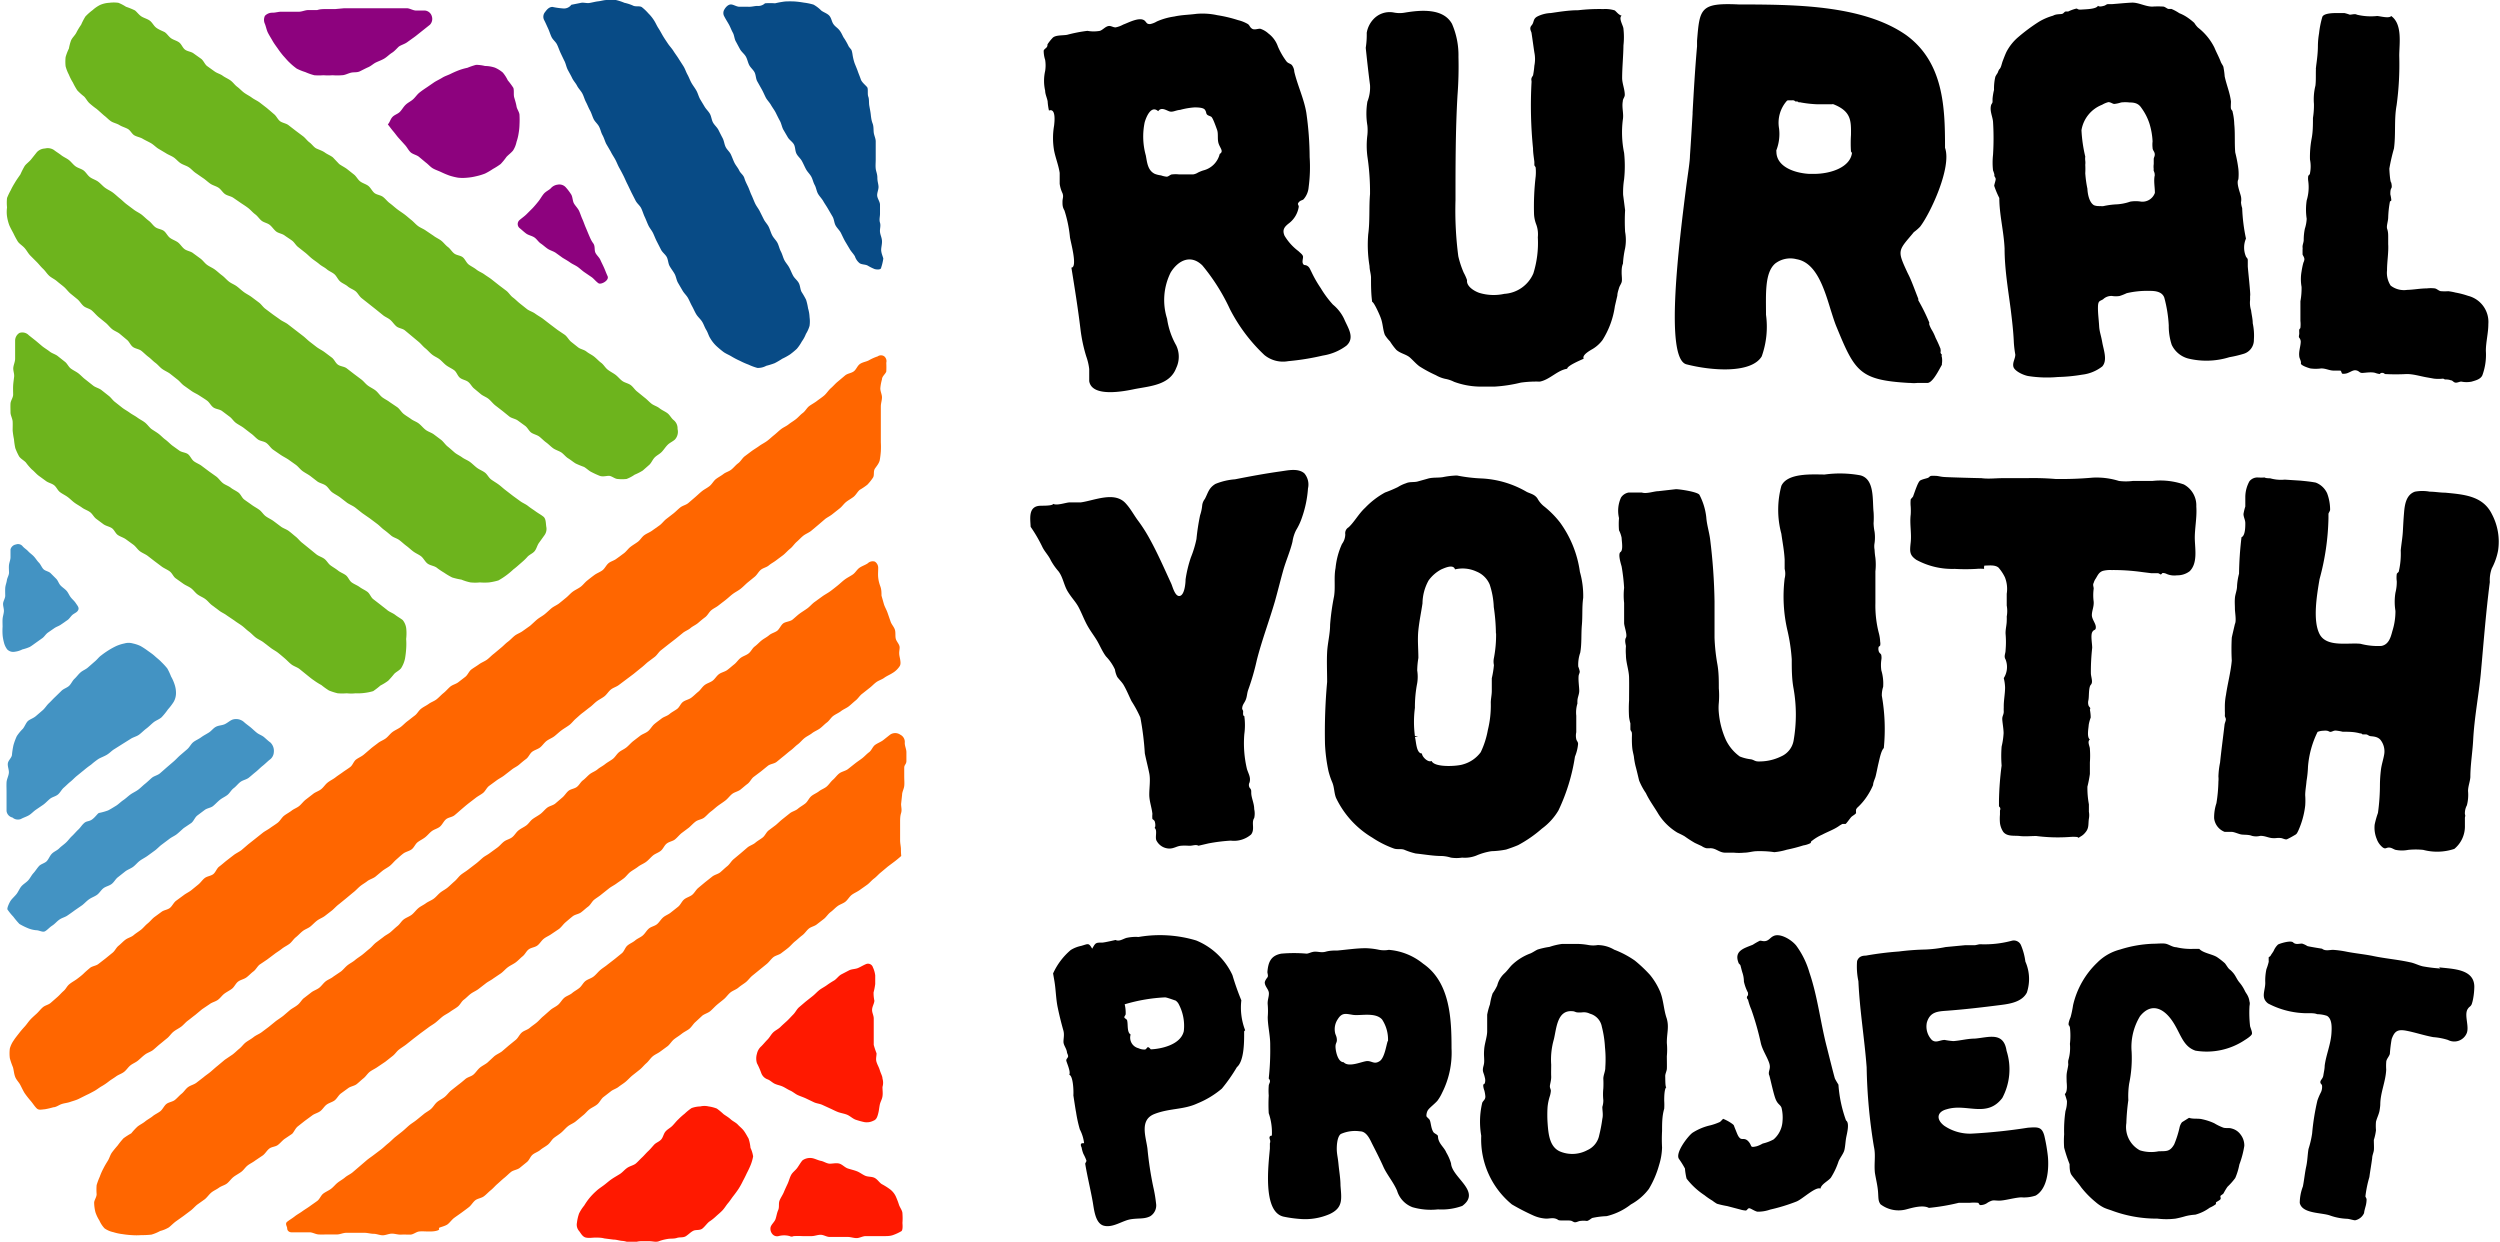 <svg xmlns="http://www.w3.org/2000/svg" width="151" height="75" viewBox="0 0 151.17 75.26">
  <defs>
    <style>
      .cls-1 {
        fill: #f60;
      }

      .cls-2 {
        fill: #6db41d;
      }

      .cls-3 {
        fill: #084b86;
      }

      .cls-4 {
        fill: #ff1900;
      }

      .cls-5 {
        fill: #8d027e;
      }

      .cls-6 {
        fill: #4393c3;
      }
    </style>
  </defs>
  <title>logo-header</title>
  <g id="Layer_2" data-name="Layer 2">
    <g id="Layer_1-2" data-name="Layer 1">
      <g>
        <g>
          <path d="M150.28,22.74a3.62,3.62,0,0,0,.21-1.47c0-.54.15-1.08.15-1.63a1.63,1.63,0,0,0-1.23-1.71,5.12,5.12,0,0,0-.77-.2,3.25,3.25,0,0,0-.43-.08,3,3,0,0,1-.42,0c-.14,0-.25-.14-.39-.17a2,2,0,0,0-.49,0c-.4,0-.79.08-1.19.09a1.32,1.32,0,0,1-1-.26,1.42,1.42,0,0,1-.22-.93c0-.54.1-1.06.07-1.59,0-.14,0-.28,0-.42s0-.32-.06-.49.05-.44.06-.68a6.13,6.13,0,0,1,.11-1s.07,0,.08-.07a2.14,2.14,0,0,0-.06-.35c0-.12,0-.28.06-.37s0-.28,0-.34h0c-.08,0-.12-.81-.12-.85A11.44,11.44,0,0,1,144.92,9c.12-.87,0-1.75.16-2.62a18.23,18.23,0,0,0,.16-3c0-.71.21-1.92-.49-2.41-.11.17-.71,0-.85,0a3.6,3.6,0,0,1-1.23-.08c-.1-.07-.31,0-.43,0a2.58,2.58,0,0,0-.33-.1l-.39,0c-.25,0-.84,0-.94.23a5.69,5.69,0,0,0-.2,1,4.77,4.77,0,0,0-.07.76c0,.39-.05.8-.1,1.17s0,.84-.05,1.24a3.43,3.43,0,0,0-.09,1.11,4.86,4.86,0,0,1-.06.85c0,.41,0,.84-.08,1.25a6,6,0,0,0-.1,1.27,2.1,2.1,0,0,1,0,.83c0,.1-.1.1-.11.2a1,1,0,0,0,0,.24,2.77,2.77,0,0,1-.09,1.21,3.75,3.75,0,0,0,0,1.11,2.28,2.28,0,0,1-.11.6,3.3,3.3,0,0,0-.07.69c0,.14-.08.29-.07.43s0,.11,0,.16,0,.21,0,.27.12.18.11.32a.6.6,0,0,1-.06.19,4.52,4.52,0,0,0-.11.53,2.68,2.68,0,0,0,0,.94,4.31,4.31,0,0,1-.07.87c0,.4,0,.79,0,1.19a1.9,1.9,0,0,1,0,.41c0,.05-.06.07-.07.12s0,.16,0,.24-.05.19,0,.25.08.13.09.22c0,.29-.13.59-.09.9,0,.12.13.3.1.43s.49.29.57.31a2.42,2.42,0,0,0,.66,0c.31,0,.52.15.82.13.1,0,.23,0,.32,0s.08.16.14.19a.67.67,0,0,0,.39-.07c.15-.06.29-.17.46-.13s.18.13.31.15.56-.08.83,0a1.28,1.28,0,0,0,.28.07.16.16,0,0,1,.15-.07.21.21,0,0,1,.16.07,11.68,11.68,0,0,0,1.32,0c.41,0,.81.13,1.21.2l.45.08a2.35,2.35,0,0,0,.53,0A.2.2,0,0,1,148,23s.08,0,.12,0a.85.85,0,0,1,.25.05c.1,0,.15.12.27.14s.27-.07.37-.06a1.6,1.6,0,0,0,.62,0C149.82,23.07,150.17,23,150.28,22.74Z"/>
          <path d="M140.17,4.17a.08.08,0,0,0,0-.07h0v0Z"/>
        </g>
        <path d="M150.86,31.17c-.55-1.13-1.72-1.2-2.84-1.31-.31,0-.62-.06-.93-.06a2.47,2.47,0,0,0-.9,0c-.54.19-.62.8-.66,1.29s-.05.74-.07,1.11-.09.76-.13,1.16a4.66,4.66,0,0,1-.11,1.24c0,.09-.11.12-.13.19a1.64,1.64,0,0,0,0,.44,2.61,2.61,0,0,1-.08.69,3.45,3.45,0,0,0,0,1.11,4,4,0,0,1-.19,1.23c-.1.39-.23.81-.66.89a4.16,4.16,0,0,1-1.27-.13c-.74-.08-2.06.23-2.48-.59s-.17-2.33,0-3.33a15,15,0,0,0,.54-3.69c0-.09,0-.2,0-.26s.09-.16.1-.25a2.87,2.87,0,0,0-.18-1,1.25,1.25,0,0,0-.69-.65c-.31-.06-.63-.09-.94-.12l-.94-.06a2.34,2.34,0,0,1-.88-.08s-.3,0-.33-.05a3.32,3.32,0,0,1-.41,0,.62.62,0,0,0-.52.23,2,2,0,0,0-.25.94c0,.2,0,.39,0,.59a3.28,3.28,0,0,0-.11.45c0,.2.11.35.11.56s0,.76-.23.85h0a20.58,20.58,0,0,0-.15,2.21,3.83,3.83,0,0,0-.12.73c0,.29-.11.49-.13.75s0,.42,0,.64.1.74,0,.93c0,0-.17.72-.19.83a12.9,12.9,0,0,0,0,1.39c-.06.69-.25,1.38-.35,2.07a3.7,3.7,0,0,0-.07.66c0,.11,0,.22,0,.33a2.4,2.4,0,0,1,0,.28c0,.08.07.14.06.24s-.07.21-.08.32c-.09.78-.19,1.5-.27,2.28a4.93,4.93,0,0,0-.1.85,1.35,1.35,0,0,1,0,.29,9.25,9.25,0,0,1-.12,1.32,2.75,2.75,0,0,0-.14.91,1,1,0,0,0,.64.83c.11,0,.3,0,.43,0s.37.11.54.15.46,0,.68.09a1,1,0,0,0,.51,0c.27,0,.42.09.66.13a1.34,1.34,0,0,0,.35,0,1.38,1.38,0,0,1,.2,0c.13,0,.28.11.4.08a4.5,4.5,0,0,0,.43-.23c.17-.09.17-.11.26-.29a5.11,5.11,0,0,0,.42-1.52,4.37,4.37,0,0,0,0-.63c0-.28.06-.58.08-.86a6.56,6.56,0,0,0,.09-.88,5.78,5.78,0,0,1,.58-2.1,1,1,0,0,1,.35-.07.93.93,0,0,1,.23,0,.73.73,0,0,1,.17.07c.14,0,.21-.09.36-.08a2.93,2.93,0,0,1,.41.07c.35,0,.7,0,1.05.1.06,0,.09,0,.15.06a1.28,1.28,0,0,0,.19,0c.12,0,.16.07.26.1s.44,0,.64.23a1.12,1.12,0,0,1,.23.87c-.05.31-.16.62-.2.95a8.1,8.1,0,0,0-.06.86,12.65,12.65,0,0,1-.12,1.75,5.29,5.29,0,0,0-.2.71,1.79,1.79,0,0,0,.13.88,1.13,1.13,0,0,0,.37.51c.17.11.19,0,.36,0s.27.1.41.14a2,2,0,0,0,.77,0,4.49,4.49,0,0,1,.9,0,3.28,3.28,0,0,0,1.89-.06,1.77,1.77,0,0,0,.64-1.42c0-.15,0-.27,0-.43s.05-.09,0-.26a1,1,0,0,1,.12-.53,2.51,2.51,0,0,0,.07-.86c0-.29.12-.57.14-.85,0-.75.13-1.49.17-2.24.07-1.36.33-2.68.46-4,.17-1.87.31-3.72.55-5.58a2.09,2.09,0,0,1,.12-.83,3.76,3.76,0,0,0,.38-1.08A3.57,3.57,0,0,0,150.86,31.17Z"/>
        <g>
          <polygon points="143.31 72.69 143.32 72.7 143.32 72.7 143.31 72.69"/>
          <polygon points="144.16 67.35 144.16 67.35 144.16 67.35 144.16 67.35"/>
          <path d="M147.73,58.7a9.15,9.15,0,0,1-1.06-.13c-.27-.06-.51-.2-.79-.25-.72-.16-1.47-.22-2.19-.37-.53-.11-1.07-.16-1.6-.26a6.14,6.14,0,0,0-.86-.12c-.21,0-.47.09-.67-.07,0,0-.82-.13-.89-.16a1.3,1.3,0,0,0-.32-.15c-.18,0-.39.08-.54-.07s-.85.08-.92.13a1.12,1.12,0,0,0-.26.38c-.06.11-.14.2-.19.3a.28.28,0,0,1-.11.08,2.62,2.62,0,0,0,0,.28,3.36,3.36,0,0,1-.14.45,3.29,3.29,0,0,0-.07.83c0,.48-.29.9.17,1.25a5.13,5.13,0,0,0,2.51.59c.16,0,.32,0,.47.06a1.92,1.92,0,0,1,.59.1c.33.19.29.76.27,1.08-.05.68-.33,1.3-.41,1.95,0,.19-.05.38-.08.58s-.17.27-.18.39.08.13.1.22a.77.77,0,0,1-.06.4,3.74,3.74,0,0,0-.22.51,14.13,14.13,0,0,0-.32,2,5.84,5.84,0,0,1-.22.94c-.06.36-.06.71-.14,1.07s-.12.8-.2,1.2a2.87,2.87,0,0,0-.19,1c.15.67,1.35.57,1.86.77a3.48,3.48,0,0,0,1,.19c.13,0,.42.1.5.09a.76.76,0,0,0,.54-.44c0-.09.07-.33.1-.44a1.64,1.64,0,0,0,.05-.37c0-.09-.06-.14-.07-.2a7,7,0,0,1,.24-1.17c.05-.38.12-.76.17-1.15,0-.15.08-.32.1-.46s0-.43,0-.64a3,3,0,0,0,.13-.59,2.86,2.86,0,0,1,0-.51c.05-.21.16-.42.21-.64a3.53,3.53,0,0,0,.05-.38c0-.76.33-1.4.36-2.15a3.1,3.1,0,0,1,0-.43c0-.2.16-.32.22-.51a8.85,8.85,0,0,1,.11-.9c.17-.47.35-.61.88-.51s1.09.29,1.64.39a3.89,3.89,0,0,1,.89.17.82.82,0,0,0,1.14-.41c.17-.42-.18-1.13.07-1.48.1-.15.15-.11.23-.27a2.25,2.25,0,0,0,.09-.35,4.27,4.27,0,0,0,.07-.71c0-1.09-1.31-1.08-2.14-1.18Z"/>
        </g>
        <g>
          <path d="M136.43,20.59a3.53,3.53,0,0,0-.07-1c0-.26-.07-.52-.1-.78a1.52,1.52,0,0,1-.06-.63s0-.25,0-.25h0c.05,0-.14-1.65-.14-1.8s0-.24,0-.36-.08-.15-.11-.22a1.38,1.38,0,0,1,0-1.09,10.73,10.73,0,0,1-.23-1.85,1.36,1.36,0,0,1-.07-.35.91.91,0,0,0,0-.33c-.05-.25-.3-.83-.16-1.06a3.09,3.09,0,0,0,0-.63,8.24,8.24,0,0,0-.19-1c-.05-.57,0-1.15-.06-1.72a3.57,3.57,0,0,0-.1-.74c0-.08-.08-.11-.1-.2s0-.3,0-.43c-.06-.52-.27-1-.38-1.52a4.51,4.51,0,0,0-.07-.53c0-.1-.13-.24-.17-.36-.11-.29-.27-.58-.38-.85a3.5,3.5,0,0,0-1-1.22,1.42,1.42,0,0,1-.22-.28,3.51,3.51,0,0,0-.36-.29,2.46,2.46,0,0,0-.55-.3,2.77,2.77,0,0,0-.48-.26c-.06,0-.12,0-.18,0s-.18-.11-.29-.14a5.31,5.31,0,0,0-.69,0c-.42,0-.84-.26-1.25-.24s-.78.06-1.18.09h-.24c-.11,0-.14.07-.25.1s-.28.08-.37,0c-.1.21-.75.21-1,.23s-.22-.06-.31-.06a2.51,2.51,0,0,0-.5.18.83.83,0,0,0-.15,0c-.07,0-.11.11-.21.14s-.37,0-.55.11a3.49,3.49,0,0,0-.86.37,10.85,10.85,0,0,0-1.23.91,3,3,0,0,0-.74.92c-.08.17-.15.36-.22.54s-.1.43-.22.52a1.33,1.33,0,0,0-.09.21,1.76,1.76,0,0,0-.14.23,3.11,3.11,0,0,0-.08.8,3.38,3.38,0,0,0-.09.54s0,.1,0,.18-.07.13-.09.21c-.09.35.09.67.12,1a16.16,16.16,0,0,1,0,2,4.3,4.3,0,0,0,0,.95,1.69,1.69,0,0,1,.08.24s0,.06,0,.09.07.1.08.18-.07.28-.09.42A5.2,5.2,0,0,0,121,12c0,1,.27,2,.32,3.06,0,1.23.21,2.46.37,3.68.08.66.16,1.31.19,2a6.39,6.39,0,0,0,.09.75c0,.25-.17.46-.12.72s.55.51.89.58a7.3,7.3,0,0,0,1.81.06,10,10,0,0,0,1.46-.14,2.44,2.44,0,0,0,1.23-.5c.33-.37.08-1,0-1.46s-.17-.63-.19-1-.08-.78-.07-1.16.12-.33.31-.45a.71.71,0,0,1,.55-.2,1.42,1.42,0,0,0,.45,0,3.2,3.2,0,0,0,.43-.17,5.54,5.54,0,0,1,1.41-.14c.34,0,.74.05.87.41a8.06,8.06,0,0,1,.27,1.68,3.64,3.64,0,0,0,.18,1.18,1.54,1.54,0,0,0,1,.83,4.68,4.68,0,0,0,2.49-.08,7,7,0,0,0,.85-.2A.87.87,0,0,0,136.43,20.59Zm-6-10c-.09.34,0,.74,0,1.1a.8.8,0,0,1-.84.53,2,2,0,0,0-.65,0,3.06,3.06,0,0,1-.92.17,4.91,4.91,0,0,0-.7.1.53.53,0,0,1-.18,0,.36.36,0,0,1-.11,0,.77.77,0,0,1-.29-.05c-.31-.18-.39-.74-.4-1a6.87,6.87,0,0,1-.13-.94,4.4,4.4,0,0,0,0-.51,1,1,0,0,0,0-.25,1,1,0,0,1,0-.25,8.69,8.69,0,0,1-.23-1.6,2,2,0,0,1,1.25-1.54,1.45,1.45,0,0,1,.38-.16c.15,0,.26.11.36.11a1.87,1.87,0,0,0,.41-.09,2.17,2.17,0,0,1,.51,0c.32,0,.55.06.73.34a3.34,3.34,0,0,1,.48.94,4.37,4.37,0,0,1,.19,1.08,1.71,1.71,0,0,0,0,.39c0,.15.11.21.13.36s-.06.22-.06.32,0,.2,0,.3a1.16,1.16,0,0,0,0,.32C130.32,10.34,130.44,10.47,130.41,10.58Z"/>
          <path d="M130.26,10.18v0a0,0,0,0,0,0,0Z"/>
          <polygon points="131.09 20.15 131.09 20.15 131.09 20.15 131.09 20.15"/>
          <polygon points="132.62 0.98 132.62 0.98 132.62 0.98 132.62 0.98"/>
        </g>
        <path d="M120.1,34.28c.27,0,.63-.06.85.12a2.63,2.63,0,0,1,.39.59,1.92,1.92,0,0,1,.11,1c0,.23,0,.47,0,.71a1.87,1.87,0,0,1,0,.67,2.5,2.5,0,0,1,0,.25c0,.26-.08.51-.07.79a5.68,5.68,0,0,1,0,1c0,.21-.12.36,0,.56a1.25,1.25,0,0,1-.11,1.13,2.68,2.68,0,0,1,.08.56c0,.4-.09.81-.08,1.21a2.34,2.34,0,0,0,0,.26c0,.17-.08.25-.09.41s.08.61.08.9a4.53,4.53,0,0,1-.12.81,7.37,7.37,0,0,0,0,1.15,18.9,18.9,0,0,0-.16,2.13c0,.13,0,.22,0,.34l.06.07a.19.19,0,0,1,0,.18c0,.08,0,.16,0,.25a2.9,2.9,0,0,0,0,.51,1.26,1.26,0,0,0,.2.54c.24.3.67.21,1,.25s.66,0,1,0a10.25,10.25,0,0,0,2,.06,2.68,2.68,0,0,1,.49,0l.07.05.21-.13a1,1,0,0,0,.21-.2c.23-.27.16-.5.21-.83a1.19,1.19,0,0,0,0-.42c0-.16,0-.3,0-.45a5.46,5.46,0,0,1-.09-1.07,7,7,0,0,0,.15-.77c0-.23,0-.45,0-.7a5.61,5.61,0,0,0,0-.82c0-.16-.18-.44,0-.57-.2-.14-.08-.69-.07-.89a2.32,2.32,0,0,1,.12-.44,2.7,2.7,0,0,0-.05-.48s.05-.07,0-.13-.08-.1-.09-.15a.58.58,0,0,1,0-.29c.05-.22,0-.78.15-.94s0-.47,0-.71a13.07,13.07,0,0,1,.08-1.53c0-.25-.1-.74,0-.94s.22-.08.22-.31-.25-.48-.24-.75.13-.49.11-.79a3,3,0,0,1,0-.79c0-.13-.07-.23,0-.35a.84.84,0,0,1,.13-.27c.12-.2.19-.38.43-.46a1.8,1.8,0,0,1,.52-.05,12.64,12.64,0,0,1,1.84.12l.56.07c.14,0,.19,0,.31,0s.15,0,.23.06.12-.07.16-.07a.51.51,0,0,1,.25.06,1.19,1.19,0,0,0,.62.08,1.23,1.23,0,0,0,.77-.25c.48-.48.33-1.3.31-1.92s.14-1.33.09-2a1.44,1.44,0,0,0-.76-1.34,4.34,4.34,0,0,0-1.9-.21c-.39,0-.79,0-1.19,0a3.32,3.32,0,0,1-.84,0,4.54,4.54,0,0,0-1.6-.2,21.15,21.15,0,0,1-2.25.08,16.39,16.39,0,0,0-1.72-.05c-.22,0-.43,0-.65,0s-.53,0-.8,0c-.45,0-.89.06-1.32,0-.23,0-2-.05-2.26-.07s-.35-.07-.55-.07l-.19,0c-.13,0-.14.08-.23.12s-.33.08-.47.16-.31.63-.42.92c0,.07-.14.18-.16.23a2.17,2.17,0,0,0,0,.44,3.88,3.88,0,0,1,0,.48c-.07.56.06,1.12,0,1.68s-.08.77.34,1.06a4.55,4.55,0,0,0,2.32.55,11.63,11.63,0,0,0,1.32,0,2.42,2.42,0,0,1,.47,0C120.06,34.33,120.1,34.28,120.1,34.28Z"/>
        <path d="M136.16,61.06c0-.15.05-.22,0-.37a1,1,0,0,0-.1-.33c-.05-.11-.13-.2-.18-.31a2.36,2.36,0,0,0-.33-.51c-.16-.19-.22-.4-.39-.59s-.16-.15-.24-.23-.18-.26-.25-.34a4.61,4.61,0,0,0-.46-.36c-.28-.19-.86-.25-1.09-.51,0,0-.32,0-.35,0a3.81,3.81,0,0,1-1.05-.1c-.21,0-.44-.17-.63-.21s-.52,0-.77,0a7.42,7.42,0,0,0-2,.35,3,3,0,0,0-1.38.79,5.15,5.15,0,0,0-1.47,2.59,6.14,6.14,0,0,1-.15.72,1.6,1.6,0,0,0-.12.37c0,.24,0,0,.08.25a4.42,4.42,0,0,1,0,1,2.64,2.64,0,0,1-.1,1,.89.89,0,0,0,0,.23c0,.14-.09.46-.1.63s0,.27,0,.4.08.62-.11.78a4.33,4.33,0,0,1,.13.42,1.81,1.81,0,0,1-.09.61,8,8,0,0,0-.08,1.41,5.38,5.38,0,0,0,0,.81,8.84,8.84,0,0,0,.33,1c0,.18,0,.47.11.64s.42.51.59.76a5.63,5.63,0,0,0,.87.89,2.45,2.45,0,0,0,.5.34c.19.09.36.13.54.2a7.81,7.81,0,0,0,2.71.47,4.49,4.49,0,0,0,1.1,0,6,6,0,0,0,.61-.15,3.25,3.25,0,0,1,.59-.09,2.6,2.6,0,0,0,.87-.42,1.79,1.79,0,0,0,.38-.22s0-.08,0-.1.23-.13.27-.19,0-.12,0-.18.14-.11.19-.18a3.52,3.52,0,0,1,.24-.4,4,4,0,0,0,.47-.53,3.93,3.93,0,0,0,.25-.82,5.72,5.72,0,0,0,.3-1.13,1.08,1.08,0,0,0-.23-.69.94.94,0,0,0-.53-.36c-.17-.06-.38,0-.53-.06a3.24,3.24,0,0,1-.53-.26,3.38,3.38,0,0,0-.72-.24c-.26-.07-.56,0-.81-.09,0,0-.42.26-.43.27a.81.81,0,0,0-.15.34,6.14,6.14,0,0,1-.32,1c-.27.47-.49.4-.95.42a2.27,2.27,0,0,1-1.13-.06,1.6,1.6,0,0,1-.82-1.65,13,13,0,0,1,.12-1.39,5.13,5.13,0,0,1,.05-1,7.56,7.56,0,0,0,.15-1.93,3.58,3.58,0,0,1,.51-2.16c.65-.81,1.38-.52,1.92.24s.64,1.58,1.44,1.85a4.16,4.16,0,0,0,3-.65c.1-.06.39-.25.42-.36s-.07-.33-.11-.47A7.08,7.08,0,0,1,136.16,61.06Z"/>
        <g>
          <path d="M96.8,64.92Z"/>
          <path d="M100.84,61.72c-.19-.54-.19-1.17-.43-1.69a4.18,4.18,0,0,0-.58-.94,8.44,8.44,0,0,0-.92-.87,5.74,5.74,0,0,0-1.25-.66,2,2,0,0,0-1-.28,1.64,1.64,0,0,1-.55,0,4.14,4.14,0,0,0-.69-.07c-.3,0-.61,0-.91,0a3.92,3.92,0,0,0-.77.18,4.78,4.78,0,0,0-.72.16c-.15.07-.27.16-.42.23a3.26,3.26,0,0,0-1.11.68c-.18.17-.3.37-.49.54a1.49,1.49,0,0,0-.43.73,3.18,3.18,0,0,1-.28.48,3.74,3.74,0,0,0-.16.66,4.16,4.16,0,0,0-.17.63c0,.33,0,.67,0,1s-.15.72-.18,1.08,0,.47,0,.72-.07.33-.08.51.06.23.12.51a.58.58,0,0,1,0,.32c0,.08-.08,0-.1.16a1.09,1.09,0,0,0,.07.3,2.08,2.08,0,0,1,.06.36c0,.2-.13.24-.19.38a5,5,0,0,0-.06,2A5.1,5.1,0,0,0,91.46,73a13.65,13.65,0,0,0,1.32.68,2.17,2.17,0,0,0,.76.18c.24,0,.47-.09.71.07.08.09.68,0,.83.07s.13.08.22.08.2-.07.3-.08A1.6,1.6,0,0,1,96,74c.1,0,.26-.15.33-.18a5,5,0,0,1,.87-.11A3.83,3.83,0,0,0,98.67,73a3.41,3.41,0,0,0,1.09-.94,5.82,5.82,0,0,0,.62-1.45,3.93,3.93,0,0,0,.18-1.06,8.87,8.87,0,0,1,0-1c0-.45,0-.91.13-1.35a3.73,3.73,0,0,0,0-.48c0-.19,0-.72.13-.83-.08.05-.06-.69-.07-.66,0-.15.09-.31.1-.44s0-.54,0-.78a4.16,4.16,0,0,0,0-.79C100.84,62.64,101,62.26,100.84,61.72Zm-3.72,3c0,.22-.12.44-.12.66a5.8,5.8,0,0,1,0,.59,3.42,3.42,0,0,0,0,.71,1.31,1.31,0,0,1-.06.41c0,.22.06.48,0,.72a9.13,9.13,0,0,1-.19,1,1.25,1.25,0,0,1-.72.9,1.93,1.93,0,0,1-1.58.11c-.71-.25-.78-1.07-.83-1.78a7.39,7.39,0,0,1,0-.94,3.07,3.07,0,0,1,.14-.67,1.55,1.55,0,0,0,.06-.31c0-.1-.06-.17-.06-.28s.09-.37.08-.6,0-.47,0-.71A4.47,4.47,0,0,1,94,63c.16-.64.19-1.8,1.13-1.71.12,0,.18.06.28.07a1.74,1.74,0,0,0,.3,0,.83.83,0,0,1,.48.08,1,1,0,0,1,.72.79,6.4,6.4,0,0,1,.19,1.24A7.2,7.2,0,0,1,97.12,64.69Z"/>
          <path d="M91.83,58.23l.07,0Z"/>
        </g>
        <path d="M123.94,70.05a10.48,10.48,0,0,0-.21-1.21c-.15-.56-.4-.53-1-.49a33.15,33.15,0,0,1-3.44.36,2.78,2.78,0,0,1-1.63-.48c-.51-.39-.44-.85.16-1,1.21-.37,2.42.55,3.36-.68a3.68,3.68,0,0,0,.26-2.86c-.18-1.2-1.12-.8-1.94-.74-.42,0-.85.12-1.28.15a4,4,0,0,1-.53-.07c-.29,0-.53.21-.78,0a1.18,1.18,0,0,1-.3-1.06c.19-.64.64-.67,1.21-.71,1.08-.08,2.19-.21,3.28-.35.56-.07,1.28-.19,1.57-.75a2.61,2.61,0,0,0-.09-1.88,3.76,3.76,0,0,0-.27-1,.47.47,0,0,0-.56-.26,6.37,6.37,0,0,1-1.91.21c-.09,0-.26.06-.35.06s-.37,0-.58,0l-1.16.11a7.78,7.78,0,0,1-1.25.15,15.32,15.32,0,0,0-1.59.12,19.13,19.13,0,0,0-2,.25c-.26,0-.44.08-.53.33a4.23,4.23,0,0,0,.08,1.22c.08,1.78.37,3.48.5,5.22a32.57,32.57,0,0,0,.44,4.81c.12.53,0,1,.06,1.58.06.38.16.76.19,1.15s0,.55.15.76a1.81,1.81,0,0,0,1.56.31c.34-.09,1-.29,1.37-.09a12.85,12.85,0,0,0,1.82-.31c.23,0,.44,0,.67,0a2.61,2.61,0,0,1,.48,0c.06,0,.08.13.14.14a.74.74,0,0,0,.47-.16c.32-.17.31-.12.65-.11s.94-.18,1.37-.2a2.2,2.2,0,0,0,.88-.11C124.17,71.89,123.94,70.05,123.94,70.05Z"/>
        <g>
          <path d="M95.5,41c0-.11.07-.2.07-.3a1.49,1.49,0,0,0-.09-.3,2.2,2.2,0,0,1,.12-.84c.1-.55.05-1.12.1-1.68s0-1.09.08-1.64a5.31,5.31,0,0,0-.2-1.58,6.61,6.61,0,0,0-1.21-3,5.79,5.79,0,0,0-1-1A1.61,1.61,0,0,1,93,30.2c-.17-.23-.36-.26-.63-.38A6,6,0,0,0,89.65,29a9.7,9.7,0,0,1-1.52-.18,5,5,0,0,0-.86.1c-.31.05-.63,0-.94.1l-.61.17c-.23.05-.46,0-.68.1a2.19,2.19,0,0,0-.49.23,7.94,7.94,0,0,1-.78.33,5,5,0,0,0-1.21.93c-.39.36-.66.87-1,1.18a.41.41,0,0,0-.2.42,1,1,0,0,1-.2.59,4.58,4.58,0,0,0-.39,1.46c-.11.57,0,1.13-.09,1.71a14.23,14.23,0,0,0-.24,1.72c0,.57-.15,1.1-.18,1.67s0,1.2,0,1.8a33.83,33.83,0,0,0-.13,3.76,9.94,9.94,0,0,0,.21,1.64,4.56,4.56,0,0,0,.24.71c.12.3.1.62.22.92A5.62,5.62,0,0,0,83,50.77a6,6,0,0,0,1.31.66c.21.07.42,0,.62.07a4.1,4.1,0,0,0,.7.23c.49.05,1,.14,1.46.15a2.13,2.13,0,0,1,.67.1,2.24,2.24,0,0,0,.68,0,1.89,1.89,0,0,0,.85-.12,3.81,3.81,0,0,1,.93-.27,5.27,5.27,0,0,0,.89-.1c.24-.08.5-.17.73-.27a7.66,7.66,0,0,0,1.44-1,3.68,3.68,0,0,0,1-1.1,11.64,11.64,0,0,0,1-3.26,2.63,2.63,0,0,0,.19-.77c0-.13-.08-.17-.11-.29a1,1,0,0,1,0-.42c0-.32,0-.64,0-1a1.83,1.83,0,0,1,.07-.74,1.43,1.43,0,0,1,0-.16c0-.2.11-.39.11-.61S95.48,41.28,95.5,41Zm-5-2.61a7.44,7.44,0,0,1-.13,1.49,1,1,0,0,0,0,.43,5.79,5.79,0,0,1-.13.8c0,.26,0,.51,0,.77s-.07.51-.06.76A6.21,6.21,0,0,1,90,44.25a5.24,5.24,0,0,1-.43,1.34,2,2,0,0,1-1.08.74c-.32.11-1.72.21-1.9-.21-.21.12-.59-.26-.58-.45-.36,0-.35-.76-.43-1l.19-.06-.19,0a6.51,6.51,0,0,1,0-1.71,7.55,7.55,0,0,1,.14-1.5,2.43,2.43,0,0,0,0-.76,4.88,4.88,0,0,1,.07-.76c0-.56-.06-1.12,0-1.69s.17-1.08.25-1.62a2.92,2.92,0,0,1,.37-1.39,2.25,2.25,0,0,1,.77-.67c.19-.08.73-.34.83,0a2,2,0,0,1,1.3.13,1.46,1.46,0,0,1,.8.78,4.88,4.88,0,0,1,.25,1.37A11.73,11.73,0,0,1,90.49,38.39Z"/>
          <polygon points="85.8 44.61 85.8 44.61 85.8 44.61 85.8 44.61"/>
          <path d="M90.19,41.63h0s0,0,0,0a.08.08,0,0,0,0,0Z"/>
          <path d="M90.46,38.27h0v0h0a0,0,0,0,0,0,0Z"/>
        </g>
        <path d="M117.43,22.27l.09-.16,0-.06a1.21,1.21,0,0,0,0-.4.22.22,0,0,1,0-.16s0,0,0,0a.17.17,0,0,1-.08-.17.16.16,0,0,0,0-.11l0-.06a7.1,7.1,0,0,0-.3-.67,2.89,2.89,0,0,0-.2-.43,1.82,1.82,0,0,1-.18-.37.17.17,0,0,1,0-.12,11.65,11.65,0,0,0-.67-1.36l0-.09c-.13-.33-.26-.68-.39-1s-.18-.41-.26-.57c-.56-1.21-.6-1.31.07-2.1l.31-.37,0,0a2.88,2.88,0,0,0,.38-.33c.63-.82,1.93-3.61,1.51-4.78,0,0,0,0,0-.06,0-2.4-.09-5.12-2.35-6.77C112.79.33,108.75.29,105.79.27h-.58c-2.34-.11-2.37.24-2.53,2.2l0,.34c-.12,1.35-.2,2.75-.27,4v.09c-.05.84-.1,1.69-.16,2.54,0,.33-.11,1-.22,1.82-.43,3.4-1.33,10.45,0,10.82h0c1.5.39,3.93.58,4.57-.48a5.35,5.35,0,0,0,.26-2.52c0-1.25-.09-2.55.56-3.11a1.5,1.5,0,0,1,1.29-.26c1.18.2,1.66,1.72,2.07,3.07.13.4.24.77.37,1.07,1.1,2.68,1.4,3.19,4.38,3.36,0,0,0,0,.08,0a2,2,0,0,0,.42,0h.5l.11,0h0C116.92,23.21,117.25,22.6,117.43,22.27Zm-5.36-13c-.1.84-1.23,1.27-2.32,1.27h-.26c-.92-.05-2-.44-2-1.35a.2.2,0,0,1,0-.09,2.72,2.72,0,0,0,.16-1.32,2,2,0,0,1,.45-1.64.15.15,0,0,1,.09-.06l.26,0a.21.21,0,0,1,.19.07h.05a.18.18,0,0,1,.16.06.17.17,0,0,1,.12,0,6.87,6.87,0,0,0,1,.11c.52,0,.78,0,.89,0a.14.14,0,0,1,.09,0c1.08.43,1.07,1,1.06,1.86a7.74,7.74,0,0,0,0,1Z"/>
        <g>
          <path d="M82.26,68.57c.38,0,.59.47.72.74.24.47.48.94.69,1.41s.61.93.83,1.45a1.54,1.54,0,0,0,.94,1,4,4,0,0,0,1.54.13,3.65,3.65,0,0,0,1.47-.21c1.19-.87-.63-1.71-.68-2.58a2.89,2.89,0,0,0-.29-.66c-.09-.23-.31-.42-.42-.65s-.06-.32-.1-.38-.19-.12-.25-.19c-.18-.26-.15-.68-.27-.8s-.15-.14-.16-.18,0-.24.1-.38.39-.36.56-.55a2.64,2.64,0,0,0,.29-.49,5.36,5.36,0,0,0,.57-2.69c0-1.78-.08-4-1.72-5.13A3.77,3.77,0,0,0,84,57.57a1.63,1.63,0,0,1-.58,0,4.48,4.48,0,0,0-.82-.1c-.56,0-1.14.09-1.71.14-.22,0-.46,0-.71.07s-.42,0-.64,0-.37.11-.52.12a8.78,8.78,0,0,0-1.54,0c-.63.12-.79.51-.84,1.11,0,.1.07.24,0,.33s-.15.21-.16.3c0,.25.24.42.25.65s-.1.44-.07.71a4.59,4.59,0,0,1,0,.74c0,.55.16,1.14.15,1.73a15.7,15.7,0,0,1-.09,2c.17.18,0,.29,0,.45a3.77,3.77,0,0,0,0,.58,9.63,9.63,0,0,0,0,1.07,3.61,3.61,0,0,1,.19,1.36c-.14,0-.17.1-.12.23a.33.33,0,0,1,0,.24c0,.1,0,.21,0,.31-.08.95-.46,3.84.83,4.13a7.39,7.39,0,0,0,1,.14,3.74,3.74,0,0,0,1.78-.29c.85-.39.73-.93.67-1.74,0-.42-.08-.86-.12-1.28s-.08-.52-.1-.78,0-.89.24-1.06A2.12,2.12,0,0,1,82.26,68.57Zm-1-4.19c-.33,0-.47-.59-.49-.88s.09-.28.08-.49-.09-.29-.11-.42a1.08,1.08,0,0,1,.16-.81c.26-.42.48-.34.92-.27s1.36-.18,1.77.28a2.21,2.21,0,0,1,.36,1.3c-.07,0-.17,1-.5,1.22s-.46,0-.75,0S81.58,64.73,81.26,64.38Z"/>
          <path d="M79.77,57.59h0Z"/>
        </g>
        <path d="M111.71,67.91a7.94,7.94,0,0,1-.46-2.17s-.2-.32-.22-.39c-.07-.23-.37-1.43-.47-1.83-.4-1.52-.56-3.08-1.07-4.58a5.16,5.16,0,0,0-.8-1.63c-.3-.37-1-.78-1.39-.57-.17.08-.25.24-.44.29s-.32-.05-.4,0a4.1,4.1,0,0,0-.4.23c-.51.21-1.15.36-.87,1.08,0,.06.1.11.12.17s.08.32.12.44a1.7,1.7,0,0,1,.09.54,2.64,2.64,0,0,0,.25.68v.15c-.1.1-.08.19,0,.27a3.84,3.84,0,0,0,.2.6,17,17,0,0,1,.58,2.05c.1.41.37.8.5,1.18s-.08.48,0,.75c0-.12.23,1,.37,1.39s.3.37.38.58a2.49,2.49,0,0,1,.06.82,1.57,1.57,0,0,1-.54,1.1,2.64,2.64,0,0,1-.66.25,1.87,1.87,0,0,1-.35.16c-.46.11-.27,0-.5-.27s-.39-.1-.52-.21-.17-.26-.29-.55-.06-.22-.18-.32a2.61,2.61,0,0,0-.56-.31s-.16.17-.19.19a3.65,3.65,0,0,1-.56.2,3.39,3.39,0,0,0-1.11.46c-.29.22-1.07,1.24-.81,1.59a5.21,5.21,0,0,1,.36.58c0,.13.07.54.1.61a4.47,4.47,0,0,0,1.08,1,4.07,4.07,0,0,0,.48.33,2.31,2.31,0,0,0,.28.19,5.63,5.63,0,0,0,.62.14l.76.2a1.63,1.63,0,0,0,.36.07c.08,0,.12-.14.21-.14s.28.15.49.21a2.25,2.25,0,0,0,.79-.13,10.93,10.93,0,0,0,1.57-.48c.36-.13,1.17-.93,1.47-.79.06-.28.45-.44.63-.66a4.36,4.36,0,0,0,.47-1c.09-.2.26-.42.33-.61s.08-.57.13-.83S111.94,68.06,111.71,67.91Z"/>
        <path d="M114,45.34a11.63,11.63,0,0,0-.12-3.17,1.61,1.61,0,0,1,.08-.54,2.77,2.77,0,0,0-.11-1,2.31,2.31,0,0,1,0-.64.77.77,0,0,0,0-.26c0-.11-.13-.13-.16-.27a.46.46,0,0,1,0-.26s.08-.05.09-.08a.57.57,0,0,0,0-.22,2.52,2.52,0,0,0-.09-.56,6.69,6.69,0,0,1-.2-1.79c0-.64,0-1.28,0-1.92a3.77,3.77,0,0,0,0-.82,4.28,4.28,0,0,1-.05-.49,1.13,1.13,0,0,1,0-.41,2.54,2.54,0,0,0,0-.68,3.07,3.07,0,0,1-.06-.52,5,5,0,0,0,0-.67c-.08-.72.08-2-.8-2.23a6.8,6.8,0,0,0-2.16-.05c-.72,0-2.26-.12-2.63.69a5.59,5.59,0,0,0,0,2.9c.07.52.17,1,.2,1.57,0,.19,0,.38,0,.56a1.16,1.16,0,0,1,0,.58,9.1,9.1,0,0,0,.18,3.2,10.89,10.89,0,0,1,.25,1.7c0,.58,0,1.18.11,1.77a9.13,9.13,0,0,1,0,3.17,1.29,1.29,0,0,1-.74.94,3,3,0,0,1-1.41.31c-.19,0-.26-.1-.44-.13a2.64,2.64,0,0,1-.67-.17,2.67,2.67,0,0,1-.84-1A5.11,5.11,0,0,1,104,43.2a3,3,0,0,1,0-.6,5.29,5.29,0,0,0,0-.88c0-.47,0-.94-.08-1.42a11.41,11.41,0,0,1-.18-1.65c0-.72,0-1.46,0-2.19a34.49,34.49,0,0,0-.27-3.8c-.06-.44-.2-.87-.23-1.31a3.84,3.84,0,0,0-.41-1.35c-.08-.19-1.26-.36-1.44-.35l-1.06.12c-.25,0-.72.18-1,.08,0,0-.31,0-.34,0s-.37,0-.44,0a.69.69,0,0,0-.48.31,1.94,1.94,0,0,0-.12,1.24,4.41,4.41,0,0,0,0,.74,1.79,1.79,0,0,1,.16.46c0,.19.11.74-.07.86s.06.82.07.88a11.33,11.33,0,0,1,.15,1.29,4,4,0,0,0,0,.91c0,.21,0,.43,0,.63s0,.39,0,.59.21.72.11.89,0,.44,0,.52a3.25,3.25,0,0,0,0,.54c0,.45.18.9.19,1.35s0,.93,0,1.4a8,8,0,0,0,0,1,2.57,2.57,0,0,0,.08.38c0,.12,0,.25,0,.35s.08.13.09.24,0,.22,0,.33,0,.5.05.75.07.29.08.42a4.63,4.63,0,0,0,.09.49c.08.29.15.61.22.89a4,4,0,0,0,.41.76c.21.45.52.86.76,1.27a3.49,3.49,0,0,0,1.14,1.12c.14.07.3.14.45.23a7.2,7.2,0,0,0,.62.4l.41.19a.9.9,0,0,0,.28.13,2.18,2.18,0,0,0,.25,0c.34,0,.53.26.88.27l.54,0a3.33,3.33,0,0,0,.63,0c.25,0,.48-.08.74-.09s.72,0,1.08.06a3.79,3.79,0,0,0,.76-.15,9.3,9.3,0,0,0,1-.26,1.47,1.47,0,0,0,.42-.13c.08-.05,0-.09.12-.16a2.81,2.81,0,0,1,.6-.36c.34-.18.71-.31,1-.51a1.76,1.76,0,0,1,.23-.14s.16,0,.19,0,.23-.28.32-.39.24-.16.32-.27a.88.88,0,0,1,0-.22.51.51,0,0,1,.13-.16,3.69,3.69,0,0,0,.56-.68,4,4,0,0,0,.34-.64c0-.13.08-.31.13-.45s.13-.59.2-.88S113.84,45.49,114,45.34Z"/>
        <path d="M75.23,62.51l.06-.07a3.81,3.81,0,0,1-.23-1.81,15.8,15.8,0,0,1-.54-1.53A4.15,4.15,0,0,0,72.32,57a7.63,7.63,0,0,0-3.49-.21,2.54,2.54,0,0,0-.75.06c-.21.07-.44.23-.64.12,0,0-.64.15-.8.16-.41,0-.41,0-.62.37-.22-.38-.24-.29-.67-.17a1.93,1.93,0,0,0-.63.25A4.06,4.06,0,0,0,63.65,59l.08.46c.09.53.09,1.07.2,1.6s.23,1,.35,1.42c.06.25,0,.45,0,.66s.17.38.21.62c0,.08.08.18.07.27s-.12.15-.11.25.29.69.18.86c.24.07.27,1,.25,1.25,0,0,.15,1,.16,1a8,8,0,0,0,.23,1.06,2.42,2.42,0,0,1,.26.84l-.09,0c-.12,0-.14.1-.06.26a1.74,1.74,0,0,0,.11.39,2.87,2.87,0,0,1,.18.4c0,.1-.08.14-.07.21.12.73.31,1.5.44,2.22.09.46.14,1.38.69,1.52s1.12-.31,1.62-.39.81,0,1.18-.18a.77.77,0,0,0,.36-.79,8.23,8.23,0,0,0-.17-1,20.81,20.81,0,0,1-.35-2.31c-.09-.71-.5-1.74.42-2.1s1.76-.25,2.6-.64a5.49,5.49,0,0,0,1.49-.9,10.06,10.06,0,0,0,.91-1.3C75.26,64.28,75.23,63,75.23,62.51Zm-3.66,0c-.2.83-1.41,1.07-2,1.09,0,0-.09-.12-.16-.13s-.1.13-.19.14a.84.84,0,0,1-.4-.08.66.66,0,0,1-.47-.83c-.23-.13-.15-.6-.21-.84,0-.08-.15-.13-.17-.19s.08-.14.08-.21a2.27,2.27,0,0,0-.06-.59,10.17,10.17,0,0,1,2.45-.42c.11,0,.66.21.63.19a.6.6,0,0,1,.21.25A2.81,2.81,0,0,1,71.57,62.52Z"/>
        <path d="M98.32,15.05a2.79,2.79,0,0,0,0-1,11.48,11.48,0,0,1,0-1.31s-.11-.86-.12-.93a5.06,5.06,0,0,1,.06-.95,7.68,7.68,0,0,0,0-1.59,6.21,6.21,0,0,1-.08-2c.07-.38-.07-.74,0-1.13,0-.15.12-.25.12-.39,0-.33-.15-.67-.16-1,0-.66.07-1.3.08-2a4.5,4.5,0,0,0,0-1c0-.18-.32-.65-.11-.8C97.92.9,97.8.71,97.69.63A1.93,1.93,0,0,0,97,.55a11,11,0,0,0-1.52.07c-.56,0-1.11.09-1.66.17A2,2,0,0,0,93,1c-.28.15-.18.35-.35.54s0,.38,0,.47c.06.39.11.78.17,1.17a2,2,0,0,1,0,.8,5,5,0,0,1-.07.54c0,.07-.07.12-.1.21s0,.15,0,.23A26.1,26.1,0,0,0,92.74,9c0,.27.05.54.08.81,0,.06,0,.14,0,.19s.07.1.08.16a3.13,3.13,0,0,1,0,.53,15.82,15.82,0,0,0-.1,2.28,2,2,0,0,0,.14.65,1.73,1.73,0,0,1,.09.76,6.22,6.22,0,0,1-.27,2.19A2.05,2.05,0,0,1,91,17.81a3,3,0,0,1-1.52-.06c-.29-.1-.79-.39-.74-.77a2.84,2.84,0,0,0-.2-.45,5.63,5.63,0,0,1-.33-1,21.46,21.46,0,0,1-.17-3.4c0-2.1,0-4.23.12-6.33a23,23,0,0,0,.06-2.35,4.77,4.77,0,0,0-.39-2C87.3.48,85.92.61,85,.76a1.79,1.79,0,0,1-.69,0,1.34,1.34,0,0,0-1.24.4,1.59,1.59,0,0,0-.41.83,5.08,5.08,0,0,1-.06.91c.08.76.16,1.5.26,2.26a2.35,2.35,0,0,1-.16,1,4.41,4.41,0,0,0,0,1.45,2.85,2.85,0,0,1,0,.57,5.14,5.14,0,0,0,0,1.3,14.57,14.57,0,0,1,.16,2.28c-.07.79,0,1.64-.11,2.44a7.83,7.83,0,0,0,.08,1.93c0,.23.08.44.09.68,0,.49,0,1,.07,1.49.11,0,.49.86.53,1,.12.32.12.7.24,1a2.31,2.31,0,0,0,.31.39,3.75,3.75,0,0,0,.38.51c.25.23.61.27.84.48s.35.36.56.52a7.7,7.7,0,0,0,1,.54,2,2,0,0,0,.56.22,1.91,1.91,0,0,1,.54.18,4.69,4.69,0,0,0,1.49.29c.32,0,.65,0,1,0A8.82,8.82,0,0,0,92,23.19a6.81,6.81,0,0,1,1.15-.06c.61-.12,1.06-.69,1.66-.78,0-.19.86-.54,1-.61-.12-.23.41-.51.56-.6a2.09,2.09,0,0,0,.58-.53,5.18,5.18,0,0,0,.75-2.05l.15-.65c0-.15.06-.31.1-.45s.12-.23.16-.36,0-.38,0-.56,0-.37.08-.56A5.75,5.75,0,0,1,98.32,15.05Z"/>
        <path d="M79.1,29.6a1.05,1.05,0,0,0-.22-.91c-.38-.33-1-.18-1.44-.12-.93.13-1.85.3-2.76.48a3.91,3.91,0,0,0-1.19.28c-.41.25-.44.53-.64.91a.78.78,0,0,0-.16.37,2.63,2.63,0,0,1-.13.62,13.5,13.5,0,0,0-.22,1.44A6.35,6.35,0,0,1,72,33.79a7.58,7.58,0,0,0-.32,1.33c0,.23-.06.94-.35,1s-.44-.58-.52-.75c-.42-.91-.82-1.83-1.3-2.7a9.51,9.51,0,0,0-.67-1.06c-.27-.35-.47-.75-.77-1.08-.67-.78-1.89-.2-2.74-.08-.22,0-.45,0-.67,0s-.76.21-1,.09c-.06.14-.73.1-.87.12-.65.08-.52.79-.5,1.27A8.91,8.91,0,0,1,63,33.15c.14.29.38.52.51.81a3.85,3.85,0,0,0,.47.67c.28.37.32.84.57,1.24s.47.6.65.94.32.72.51,1.07.39.6.58.91.34.7.57,1a2.84,2.84,0,0,1,.54.79,1.47,1.47,0,0,0,.14.45c.12.16.26.29.37.46.19.32.33.67.49,1a7,7,0,0,1,.54,1,17.38,17.38,0,0,1,.27,2.17c.08.4.19.81.27,1.21s0,.86,0,1.28.15.78.19,1.18a1.46,1.46,0,0,0,0,.31s.1.07.13.12.09.34,0,.42c.2.14,0,.59.13.79a.89.89,0,0,0,.77.46c.28,0,.45-.15.71-.17s.35,0,.53,0,.37-.09.52,0l.6-.14a10.53,10.53,0,0,1,1.36-.17,1.59,1.59,0,0,0,1.23-.37c.25-.32,0-.72.19-1a1.22,1.22,0,0,0,0-.54c0-.36-.18-.68-.18-1,0-.16,0-.18-.1-.3a.33.33,0,0,1,0-.32c.08-.31-.06-.5-.16-.81a6.78,6.78,0,0,1-.16-2.11,4,4,0,0,0,0-1.1s-.06,0-.07-.09,0-.13,0-.19-.06-.14-.06-.15c0-.25.12-.33.21-.54s.08-.4.15-.6A14.63,14.63,0,0,0,76,40c.31-1.21.75-2.37,1.1-3.57.17-.61.32-1.22.49-1.83s.43-1.18.57-1.77a2.28,2.28,0,0,1,.22-.7,3.65,3.65,0,0,0,.35-.75A6.7,6.7,0,0,0,79.1,29.6Z"/>
        <g>
          <path d="M69.3,9.46h0v0h0Z"/>
          <path d="M69.25,9.4h0l0,0h0v0Z"/>
          <path d="M80,21.55a3.2,3.2,0,0,0,1.43-.6c.54-.49.08-1.09-.14-1.62a2.51,2.51,0,0,0-.68-.87,6.25,6.25,0,0,1-.74-1,7.14,7.14,0,0,1-.57-1c-.08-.15-.11-.27-.25-.35s-.18,0-.25-.12,0-.29,0-.42-.16-.23-.28-.35a3.25,3.25,0,0,1-.84-.93c-.16-.37,0-.55.27-.76a1.55,1.55,0,0,0,.59-1c0-.12-.11-.14,0-.27s.21-.11.29-.18a1.26,1.26,0,0,0,.31-.74,9.21,9.21,0,0,0,.06-1.82A19.56,19.56,0,0,0,79,6.84c-.14-.85-.53-1.65-.73-2.49a.73.73,0,0,0-.15-.41c-.12-.11-.23-.09-.34-.24a4.45,4.45,0,0,1-.5-.87,1.67,1.67,0,0,0-.58-.8,1.34,1.34,0,0,0-.5-.29c-.16,0-.35.09-.49,0s-.14-.2-.25-.28a2.22,2.22,0,0,0-.6-.24A8.23,8.23,0,0,0,73.6.92,4.18,4.18,0,0,0,72.33.84C71.89.9,71.45.9,71,1a4,4,0,0,0-1.06.3,1.29,1.29,0,0,1-.41.16c-.21,0-.2-.08-.32-.2-.3-.27-1,.12-1.31.23a1.6,1.6,0,0,1-.46.17c-.18,0-.3-.13-.48-.07s-.3.22-.47.28a2.15,2.15,0,0,1-.76,0,8.9,8.9,0,0,0-1.23.24c-.27.05-.74,0-.9.21a2.63,2.63,0,0,0-.29.37c0,.06,0,.14-.08.21s-.13.11-.15.17a1.82,1.82,0,0,0,.09.56,2.16,2.16,0,0,1,0,.67,2.7,2.7,0,0,0,0,1.2c0,.21.11.42.15.64a3.43,3.43,0,0,0,.08.56c.45-.17.33.75.31.92a4.44,4.44,0,0,0,0,1.5c.09.46.27.89.34,1.36,0,.22,0,.44,0,.66a1.88,1.88,0,0,0,.17.57c.08.22,0,.3,0,.51s0,.33.12.54a7.75,7.75,0,0,1,.33,1.59c0,.17.5,1.86.09,1.87.2,1.24.4,2.48.55,3.73a9.32,9.32,0,0,0,.35,1.65,3.45,3.45,0,0,1,.18.77c0,.24,0,.49,0,.73.16,1,2.1.62,2.76.48.93-.18,2.12-.24,2.51-1.27a1.59,1.59,0,0,0,0-1.38,4.59,4.59,0,0,1-.55-1.61,3.74,3.74,0,0,1,.22-2.81c.46-.74,1.22-1.11,1.92-.42a12.1,12.1,0,0,1,1.67,2.65,10.21,10.21,0,0,0,2.09,2.78,1.78,1.78,0,0,0,1.44.37A15.06,15.06,0,0,0,80,21.55ZM73.75,9.33a1.36,1.36,0,0,1-1,1,2.37,2.37,0,0,0-.32.13.73.73,0,0,1-.29.11c-.28,0-.57,0-.86,0a2,2,0,0,0-.41,0c-.11,0-.21.13-.33.14a1.47,1.47,0,0,1-.35-.08,1.54,1.54,0,0,1-.37-.09c-.44-.21-.47-.7-.55-1.12h0a4.25,4.25,0,0,1-.07-2c.09-.32.39-1.07.82-.68.17-.25.43-.09.65,0s.4-.06.68-.08a4.4,4.4,0,0,1,.87-.15c.16,0,.53,0,.63.14s.06.2.12.28.18.09.27.15.26.54.35.79,0,.57.1.85S74,9.18,73.75,9.33Z"/>
        </g>
        <path class="cls-1" d="M17.86,68.28l.43-.34.45-.33c.14-.11.34-.15.49-.26s.24-.29.39-.4.35-.15.49-.26.23-.31.38-.42l.44-.32c.15-.11.37-.13.51-.24s.28-.25.42-.36.24-.29.39-.4.32-.18.47-.29l.46-.31.43-.34c.15-.11.25-.28.39-.39s.31-.21.45-.32l.44-.35.43-.33.45-.33c.14-.11.31-.2.45-.31s.28-.25.42-.36.32-.19.47-.3.31-.19.46-.31.22-.31.37-.42.27-.25.42-.36.33-.18.47-.29l.44-.34c.14-.11.32-.19.46-.3l.46-.31c.15-.11.27-.26.42-.37s.32-.18.47-.29.27-.25.42-.37.22-.31.37-.42.37-.12.52-.23.24-.29.39-.41.32-.18.47-.29l.46-.31c.15-.12.25-.28.39-.4s.28-.24.43-.36.36-.13.51-.24.28-.24.43-.35.23-.31.37-.42.31-.21.45-.33l.44-.35c.14-.11.31-.19.46-.3s.31-.21.45-.32.25-.28.4-.39.32-.2.46-.31.33-.18.48-.29.27-.26.41-.38.33-.17.48-.29.21-.32.36-.44.36-.14.5-.25.26-.27.41-.39l.44-.33c.14-.12.26-.26.41-.37s.37-.12.52-.24.26-.26.41-.37.28-.24.43-.35.31-.21.45-.32.26-.28.4-.39.36-.15.5-.26.28-.24.43-.35.23-.31.37-.42l.44-.33.43-.35c.15-.11.38-.12.52-.23s.29-.24.43-.35.28-.24.43-.35.27-.25.42-.36.26-.26.41-.38.32-.19.46-.3.33-.18.48-.29.27-.25.42-.36.24-.29.39-.4.33-.18.47-.29.33-.18.47-.29.28-.25.42-.36.24-.29.39-.4l.43-.34c.15-.11.27-.25.42-.36s.34-.16.49-.27.37-.2.5-.29a1.31,1.31,0,0,0,.43-.41c.08-.12.06-.29,0-.57s0-.39,0-.57-.18-.34-.23-.51,0-.39-.06-.57-.2-.31-.26-.49l-.18-.52c-.06-.18-.16-.34-.22-.52l-.15-.53c0-.18,0-.37-.07-.56s-.11-.35-.13-.54,0-.37,0-.56a.45.45,0,0,0-.2-.4.43.43,0,0,0-.43.1c-.14.1-.34.16-.5.27s-.25.3-.41.41-.33.19-.48.3-.29.25-.44.37-.3.24-.45.35-.33.2-.48.31l-.47.34c-.15.11-.28.27-.43.38s-.32.21-.47.32-.3.26-.44.37-.41.12-.55.22-.24.35-.37.45-.35.15-.49.27-.31.2-.45.31-.27.26-.42.37-.22.3-.37.42-.33.16-.48.27-.25.28-.39.39-.28.24-.43.35-.35.14-.5.25-.24.29-.39.4-.34.15-.49.27-.24.29-.38.4-.27.25-.42.36-.35.14-.5.25-.21.32-.36.43-.32.19-.46.31-.34.16-.48.27-.3.22-.44.34-.23.3-.37.42-.33.17-.48.28l-.43.33c-.15.12-.26.26-.41.38s-.32.18-.46.3-.23.3-.38.41-.31.19-.46.31-.31.19-.45.31-.33.18-.47.29-.26.26-.41.37-.23.3-.38.41-.37.12-.51.24-.23.29-.38.41l-.42.36c-.14.11-.35.14-.49.25s-.26.27-.41.38-.31.19-.46.3-.24.28-.39.39-.32.18-.47.3-.23.29-.38.41-.34.15-.49.26-.26.26-.41.37l-.44.32c-.15.12-.32.19-.46.31s-.27.25-.42.36l-.43.33c-.15.12-.31.21-.45.32s-.25.28-.39.4-.27.25-.41.37-.31.2-.45.31-.26.27-.41.38-.33.17-.48.28-.32.18-.46.3-.25.28-.39.39-.33.17-.48.28-.24.29-.38.4-.28.25-.42.37-.31.19-.45.31l-.44.33c-.14.11-.26.27-.4.38s-.28.24-.42.35-.31.21-.45.33-.31.2-.45.31-.26.27-.4.38l-.46.31c-.14.12-.33.18-.47.29s-.25.28-.39.39-.34.17-.48.28l-.44.34c-.13.09-.22.28-.38.41s-.3.19-.46.31l-.42.36c-.14.11-.3.21-.45.32l-.43.35-.44.33c-.15.11-.33.17-.48.29s-.31.2-.46.31-.25.27-.4.39-.27.25-.42.36l-.46.31-.43.36c-.14.11-.28.24-.42.36s-.3.22-.44.34l-.44.34c-.15.11-.35.15-.5.26s-.25.29-.39.4-.27.27-.41.38-.37.13-.51.24-.23.33-.37.44-.33.19-.46.3-.33.21-.46.32-.34.21-.46.31a3.84,3.84,0,0,0-.38.41,4.66,4.66,0,0,0-.47.3,4.7,4.7,0,0,0-.35.43c-.12.14-.24.28-.35.43s-.15.34-.25.5-.19.31-.27.47a3.63,3.63,0,0,0-.22.5,4,4,0,0,0-.19.51,3.48,3.48,0,0,0,0,.55c0,.19-.16.37-.15.54a2.52,2.52,0,0,0,.08.56,2.3,2.3,0,0,0,.24.5,1.67,1.67,0,0,0,.31.47,1.44,1.44,0,0,0,.53.23,3.07,3.07,0,0,0,.56.12,5,5,0,0,0,.56.06,3.64,3.64,0,0,0,.57,0A5.22,5.22,0,0,0,9,74.83a2.56,2.56,0,0,0,.53-.22,2,2,0,0,0,.53-.22c.14-.11.27-.25.42-.36l.45-.32.44-.33c.15-.11.27-.26.41-.37l.45-.32c.14-.11.25-.28.39-.4s.32-.19.47-.3.35-.15.49-.26.25-.28.39-.39.32-.2.47-.31.25-.28.39-.39.32-.19.46-.3l.46-.31c.15-.11.24-.29.39-.41s.37-.11.52-.22.26-.26.41-.37l.46-.31C17.64,68.61,17.72,68.4,17.86,68.28ZM6.41,65.55c.14-.11.3-.2.45-.31s.34-.16.49-.28.24-.28.38-.39.33-.18.47-.3.27-.25.42-.36.34-.16.48-.27.28-.25.42-.36.29-.24.43-.35.24-.28.39-.4.31-.19.46-.3.26-.26.41-.37.29-.23.44-.34l.42-.35.46-.31c.14-.11.35-.15.5-.26s.25-.27.4-.38.32-.19.46-.3.22-.32.37-.43.35-.14.5-.25.27-.25.42-.36.23-.29.37-.41l.46-.31.44-.33c.14-.11.3-.2.45-.32s.31-.19.46-.3.24-.28.39-.4.26-.25.41-.37.33-.17.47-.28.27-.26.42-.37.33-.17.47-.28l.44-.34c.14-.12.26-.26.41-.37l.43-.35.42-.35c.15-.11.27-.25.41-.37s.31-.21.45-.32.34-.16.49-.27l.42-.35c.15-.12.32-.2.46-.31s.26-.27.4-.39.27-.25.42-.36.35-.14.5-.25.22-.32.36-.43.32-.19.47-.31.25-.26.4-.37.35-.15.49-.27.22-.32.36-.44.37-.13.51-.24.28-.24.42-.36.28-.24.43-.36l.43-.33c.15-.12.32-.2.46-.31s.22-.32.37-.43.3-.22.45-.33.32-.19.46-.3l.44-.34c.14-.12.32-.19.46-.31s.28-.24.43-.35.22-.32.36-.43.35-.16.49-.27.25-.29.4-.4.33-.17.48-.29.27-.24.42-.35.31-.2.46-.31.26-.27.4-.39.27-.25.42-.36.29-.23.44-.34.27-.25.42-.36.32-.19.46-.3.24-.29.39-.41.34-.16.49-.28l.44-.33.44-.33.43-.35c.15-.11.28-.24.42-.36l.44-.33c.15-.12.24-.3.39-.41l.43-.34.44-.34.43-.35c.14-.12.33-.18.47-.3s.32-.19.46-.31.28-.24.43-.35.23-.3.37-.42.32-.19.46-.31l.44-.34c.14-.11.27-.24.42-.35s.32-.19.47-.31.27-.25.41-.37l.43-.35c.14-.11.23-.3.37-.42s.35-.15.49-.27.31-.2.46-.32l.44-.33c.14-.12.26-.26.4-.37s.25-.29.39-.41.26-.26.4-.37.33-.18.47-.29l.43-.36.42-.36c.14-.11.32-.19.46-.31l.43-.34c.14-.11.25-.28.39-.39s.31-.2.45-.31.23-.3.37-.42a4.1,4.1,0,0,0,.46-.31,2.94,2.94,0,0,0,.35-.44c.09-.15,0-.38.12-.55s.23-.3.28-.48a4.86,4.86,0,0,0,.07-.55,5,5,0,0,0,0-.55c0-.17,0-.36,0-.54s0-.36,0-.55,0-.36,0-.55,0-.36,0-.54.07-.37.07-.55-.11-.37-.1-.56a2.93,2.93,0,0,1,.1-.53c0-.18.21-.32.26-.47a4.88,4.88,0,0,0,0-.53.38.38,0,0,0-.12-.39.34.34,0,0,0-.4,0,2.86,2.86,0,0,0-.52.23c-.15.09-.37.11-.54.22s-.23.33-.38.45-.39.13-.54.26l-.44.37c-.15.12-.27.27-.41.39s-.26.31-.39.43-.32.24-.46.35-.35.22-.48.32-.23.3-.38.41-.26.25-.41.37-.3.2-.45.32-.32.18-.47.3-.27.24-.42.36-.27.24-.42.35-.32.19-.47.3-.31.2-.46.31l-.44.33c-.14.12-.23.3-.38.41s-.26.26-.41.38-.34.16-.48.27-.32.2-.46.31-.23.3-.38.42-.31.19-.46.31-.27.24-.41.36-.28.24-.42.36-.34.15-.49.27-.27.25-.41.36l-.44.34c-.14.11-.25.27-.4.38s-.3.21-.45.32-.33.17-.48.28-.24.29-.39.4-.31.2-.45.31-.25.28-.4.39l-.45.33c-.14.11-.34.15-.48.27s-.22.32-.37.43-.33.17-.48.28-.29.22-.44.34-.25.27-.4.38-.32.18-.47.29-.27.26-.41.37l-.43.35c-.15.11-.33.18-.47.3s-.27.25-.41.36-.32.2-.46.32-.27.25-.41.37l-.45.32c-.15.11-.34.17-.48.28s-.27.26-.42.37-.27.25-.41.36l-.43.36c-.15.11-.27.25-.42.36s-.33.17-.48.28-.31.2-.46.31-.22.32-.36.44l-.44.34c-.14.11-.35.15-.49.27s-.26.27-.4.38-.27.26-.42.38-.33.17-.48.28-.32.18-.47.3-.23.3-.38.41-.29.23-.44.34-.27.25-.42.36-.33.18-.48.29-.26.27-.4.38-.34.18-.48.29-.3.22-.44.34-.28.24-.42.36-.32.19-.47.3-.21.34-.35.45-.31.21-.46.32-.31.21-.45.32-.32.19-.47.31-.24.28-.39.4-.34.17-.48.28l-.44.34c-.15.11-.26.27-.4.39s-.33.18-.47.29-.32.2-.46.31-.24.31-.38.42-.31.21-.46.32-.32.19-.46.3l-.44.35-.43.34-.42.36c-.15.11-.33.19-.47.3l-.44.34c-.15.12-.28.24-.43.35s-.21.33-.35.45-.37.13-.52.24-.25.28-.4.4l-.43.35c-.14.11-.32.19-.46.3l-.45.33c-.15.11-.23.31-.37.43s-.36.13-.51.24l-.45.33c-.14.11-.26.27-.4.38s-.26.27-.4.38-.31.21-.45.33-.34.16-.49.27-.27.25-.42.37-.22.31-.36.42l-.43.35-.44.34c-.14.11-.37.12-.51.24S5,58.9,4.9,59s-.28.24-.43.35-.28.17-.44.3-.2.28-.35.41-.24.25-.38.37l-.4.35c-.13.12-.34.15-.48.27s-.24.26-.37.38-.27.24-.39.37-.22.29-.34.42-.24.27-.34.4-.24.3-.32.43a1.6,1.6,0,0,0-.24.5,2.33,2.33,0,0,0,0,.59,4.5,4.5,0,0,0,.19.55c.05.18.06.38.13.57s.22.32.31.49.17.35.27.51a5.63,5.63,0,0,0,.36.46c.13.15.23.32.36.45s.27.08.51.06a4.55,4.55,0,0,0,.51-.12c.16,0,.32-.13.49-.19s.35-.07.52-.13.34-.1.51-.18l.48-.24c.16-.07.32-.16.47-.24s.31-.21.45-.29A3.35,3.35,0,0,0,6.41,65.55ZM54.76,46.14c0-.18,0-.37,0-.55s-.1-.37-.1-.56a.49.49,0,0,0-.27-.5.54.54,0,0,0-.62,0l-.43.34c-.15.11-.33.17-.48.28s-.21.33-.36.44-.27.25-.41.36-.3.21-.45.33l-.43.34c-.15.11-.36.14-.51.25s-.25.27-.39.39-.24.29-.38.41-.33.18-.47.29-.33.18-.47.3-.21.32-.36.44-.31.2-.45.32-.34.16-.48.27l-.44.35c-.14.11-.27.24-.41.36l-.44.33c-.15.12-.22.32-.36.43s-.31.2-.45.32-.34.17-.48.29l-.42.36-.42.35c-.14.12-.23.3-.38.42s-.27.24-.41.36-.35.15-.5.27l-.43.34-.42.35c-.14.12-.23.31-.37.42s-.35.16-.49.28-.21.32-.36.44l-.43.34c-.14.12-.33.18-.47.3s-.23.29-.37.41-.36.15-.5.27-.23.3-.37.42-.32.18-.46.3-.33.19-.47.31-.19.34-.33.46l-.43.35-.44.34c-.14.12-.3.21-.44.33s-.25.27-.4.39-.34.16-.49.27-.23.3-.37.42-.31.2-.45.32-.34.17-.48.29-.23.3-.37.42-.32.19-.46.31l-.42.37c-.14.11-.26.26-.4.38s-.3.22-.44.34-.34.16-.48.28-.22.32-.36.44l-.43.35-.42.36c-.15.11-.33.18-.47.3l-.41.38c-.14.11-.32.19-.46.31s-.24.29-.38.41-.35.15-.49.27-.28.24-.43.35l-.43.34c-.15.12-.25.28-.4.4s-.32.19-.46.31-.23.3-.37.42-.31.2-.45.32l-.43.35c-.15.12-.31.21-.45.33s-.27.25-.42.37l-.43.34c-.14.12-.27.26-.41.37s-.28.25-.42.36l-.45.34c-.14.11-.3.21-.44.33s-.28.24-.42.36-.28.24-.42.36-.32.19-.46.31-.31.21-.45.32-.26.27-.41.38-.33.18-.47.29-.21.33-.36.44-.3.21-.45.32-.31.2-.46.31-.31.19-.46.31-.3.2-.45.32,0,.28,0,.4.09.23.25.24l.55,0c.19,0,.38,0,.56,0s.36.12.55.13.37,0,.55,0h.56c.18,0,.37-.1.56-.1l.55,0h.56c.18,0,.37.06.55.06s.37.09.55.09.38-.1.56-.1.37.07.55.06.38,0,.56,0,.36-.17.54-.19.38,0,.56,0,.37,0,.55-.06.05-.12.1-.16.38-.11.52-.22.25-.28.4-.39.3-.21.45-.32.3-.22.44-.33.24-.3.38-.41.37-.13.52-.24.27-.25.42-.37.26-.26.4-.38.27-.25.42-.37.27-.25.41-.36.38-.13.52-.24l.43-.35c.15-.11.21-.33.35-.45s.33-.17.47-.29.31-.2.46-.32.23-.3.37-.41.31-.21.45-.33.26-.27.4-.38.34-.18.48-.3l.42-.35c.15-.11.26-.27.41-.38s.33-.18.47-.3.22-.31.36-.43l.44-.34c.14-.12.34-.17.48-.28s.31-.21.45-.33.26-.26.41-.38l.43-.34c.15-.12.26-.27.4-.39s.24-.29.38-.41.33-.19.47-.3l.45-.33c.14-.12.24-.3.38-.41s.31-.21.46-.33.32-.19.46-.3.24-.3.38-.42l.41-.38c.14-.11.35-.16.49-.28s.26-.26.4-.38.29-.23.43-.35.25-.29.39-.4.34-.17.48-.29.31-.22.45-.33.25-.28.4-.4l.43-.35.43-.35c.14-.11.25-.28.39-.4s.36-.15.5-.26.3-.22.44-.34.26-.27.4-.38.28-.25.43-.36.25-.28.39-.4.36-.15.5-.27l.44-.34c.14-.12.24-.29.39-.4s.27-.25.42-.36.35-.16.49-.28.23-.3.38-.41.33-.18.48-.29.3-.21.45-.32.26-.26.41-.37.27-.26.41-.37l.43-.36.44-.33c.23-.18.31-.26.35-.29s0,0,0-.42c0-.17-.05-.35-.05-.55s0-.36,0-.55,0-.36,0-.55,0-.36.06-.55,0-.37,0-.55l.06-.55c0-.18.11-.36.13-.54s0-.37,0-.56,0-.37,0-.55S54.75,46.33,54.76,46.14Z"/>
        <path class="cls-2" d="M40.89,26a.64.64,0,0,0-.24-.54c-.14-.11-.23-.31-.38-.42s-.33-.18-.48-.3-.34-.16-.49-.28-.27-.26-.42-.37l-.43-.35c-.15-.11-.25-.29-.4-.4s-.36-.14-.51-.25-.27-.27-.42-.38-.32-.19-.47-.31-.24-.3-.39-.41-.27-.25-.42-.37-.32-.19-.47-.31-.35-.14-.5-.25l-.44-.35c-.14-.12-.23-.31-.38-.42L33.62,20l-.45-.34-.44-.34c-.15-.11-.32-.2-.47-.31s-.34-.16-.49-.27l-.44-.35c-.14-.11-.27-.25-.42-.36s-.25-.29-.39-.4l-.45-.34-.43-.34c-.15-.12-.31-.21-.46-.32s-.33-.17-.48-.29-.31-.19-.46-.3-.22-.32-.36-.44-.37-.12-.52-.23-.24-.29-.39-.4-.26-.27-.4-.38-.33-.19-.47-.3l-.46-.31c-.15-.11-.33-.17-.48-.28s-.27-.26-.41-.37-.28-.24-.43-.35-.31-.21-.45-.32-.28-.24-.43-.35-.26-.27-.41-.38-.37-.12-.51-.23-.23-.32-.37-.43-.34-.16-.49-.27-.23-.3-.38-.42l-.43-.34c-.15-.11-.32-.19-.47-.3L20,9.54c-.15-.12-.33-.18-.48-.29S19.15,9.07,19,9s-.27-.26-.42-.37-.25-.27-.4-.38l-.44-.33-.44-.34c-.15-.11-.37-.13-.51-.24s-.22-.32-.37-.43L16,6.55l-.44-.34c-.15-.11-.32-.18-.47-.29s-.32-.19-.47-.3-.27-.25-.42-.36-.25-.27-.4-.38-.33-.18-.48-.29-.34-.15-.49-.26L12.37,4c-.14-.11-.21-.33-.36-.44l-.45-.32c-.14-.11-.37-.12-.52-.23s-.21-.33-.36-.44-.35-.15-.5-.26S9.92,2,9.77,1.93s-.35-.15-.49-.26-.23-.31-.38-.42S8.56,1.1,8.4,1,8.13.73,8,.63A4.61,4.61,0,0,0,7.46.41,2.63,2.63,0,0,0,7,.17a2.1,2.1,0,0,0-.56,0,1.57,1.57,0,0,0-.55.13,2,2,0,0,0-.45.31A3.36,3.36,0,0,0,5,1a3.87,3.87,0,0,0-.26.5A3.77,3.77,0,0,0,4.44,2c-.09.16-.24.29-.31.45A2.83,2.83,0,0,0,4,2.94a3.07,3.07,0,0,0-.2.52,2.6,2.6,0,0,0,0,.56A2.49,2.49,0,0,0,4,4.53,3.06,3.06,0,0,0,4.24,5a3.87,3.87,0,0,0,.27.48,3.79,3.79,0,0,0,.41.37c.12.12.2.3.34.42a5,5,0,0,0,.43.34L6.13,7c.14.1.27.25.42.35s.35.13.51.23.33.14.5.23.25.3.4.39.36.12.51.21.33.17.49.26.29.23.44.33l.47.28c.15.1.33.16.48.26s.27.26.43.36.34.14.49.24.27.25.42.35.3.21.45.31.29.24.44.34.34.14.49.24.25.29.4.39.36.12.51.23l.45.31c.15.1.31.2.45.31s.26.26.41.37.25.28.39.39.35.14.49.25.25.29.39.4.36.13.51.24.3.2.45.31.23.29.38.4l.43.34c.14.11.27.25.41.36s.3.21.44.33.31.19.45.31.32.18.46.3.21.32.35.44.32.18.46.3.33.18.47.29.22.3.37.42l.43.34.43.34.42.34c.14.12.32.18.46.3s.24.29.38.4.37.12.51.24l.42.35.42.35c.14.12.25.27.39.38s.26.26.41.38.32.18.46.29.26.26.41.37.32.18.47.29.2.33.34.45.35.14.5.25.23.3.37.41l.42.35c.14.11.33.17.47.29s.25.27.39.38l.44.34.42.34c.15.11.36.13.51.24l.44.32c.15.11.23.31.37.41s.36.14.5.25.27.25.41.35.28.25.42.35.35.16.49.25.27.27.42.36.3.22.45.31a5.49,5.49,0,0,0,.51.21c.17.1.3.24.45.31a5.34,5.34,0,0,0,.5.23c.19.07.4,0,.56,0s.35.18.52.19a2.49,2.49,0,0,0,.55,0,2.3,2.3,0,0,0,.49-.26,3.23,3.23,0,0,0,.49-.25l.41-.36c.12-.12.19-.31.32-.44s.3-.2.43-.34.22-.29.35-.42.31-.2.44-.32A.7.7,0,0,0,40.89,26ZM32.74,31.3c-.14-.11-.31-.2-.46-.31s-.3-.2-.45-.32-.32-.18-.47-.29l-.44-.32-.44-.34c-.15-.11-.28-.24-.43-.35s-.31-.2-.46-.31-.23-.31-.38-.42-.32-.17-.47-.28-.28-.25-.43-.36-.33-.17-.48-.28-.32-.18-.46-.3-.28-.25-.42-.36-.25-.29-.39-.4l-.44-.33c-.15-.11-.34-.16-.49-.27s-.26-.26-.41-.38-.33-.17-.48-.28-.31-.2-.45-.31-.24-.3-.39-.41l-.46-.31c-.14-.11-.32-.19-.46-.3s-.25-.29-.39-.4-.32-.19-.47-.3-.26-.27-.41-.38l-.44-.33-.44-.34c-.15-.11-.38-.11-.53-.22s-.22-.32-.37-.43l-.44-.33c-.15-.11-.32-.19-.47-.3l-.44-.34c-.14-.11-.27-.25-.42-.36L17.72,20l-.44-.34c-.14-.11-.33-.18-.48-.29s-.3-.21-.45-.32l-.44-.33c-.15-.11-.25-.28-.4-.39L15.07,18c-.15-.11-.32-.19-.47-.3s-.28-.24-.43-.35-.33-.17-.48-.29-.26-.26-.41-.37-.28-.24-.43-.35-.33-.18-.48-.29-.25-.27-.4-.38l-.45-.33c-.14-.11-.36-.13-.51-.24s-.25-.29-.39-.4-.34-.17-.49-.28-.23-.31-.37-.42-.37-.12-.52-.23-.25-.28-.4-.39-.28-.25-.42-.36-.32-.19-.47-.3l-.44-.33c-.15-.11-.28-.25-.42-.36s-.28-.25-.43-.36-.32-.18-.47-.29-.27-.26-.42-.37-.34-.16-.49-.27-.24-.29-.38-.4-.35-.15-.5-.26S4.14,9.81,4,9.7s-.32-.18-.46-.29-.31-.21-.45-.32A.68.68,0,0,0,2.55,9a.72.72,0,0,0-.49.22l-.35.44c-.12.15-.29.26-.39.4a4.92,4.92,0,0,0-.26.51c-.11.16-.22.31-.31.46s-.2.33-.27.49A3.78,3.78,0,0,0,.25,12a2.7,2.7,0,0,0,0,.57,2,2,0,0,0,0,.55,2.69,2.69,0,0,0,.14.54c.07.16.16.32.25.49a5,5,0,0,0,.27.5c.1.14.28.24.41.39s.2.3.33.44l.4.4c.13.13.24.28.38.41s.23.29.37.42.32.2.47.33.29.23.43.35.25.28.39.4l.43.35c.14.12.23.29.37.41s.36.15.5.27.26.27.4.39l.43.35c.14.11.25.27.4.39s.33.17.47.29l.43.36c.14.11.21.32.36.43s.37.12.52.24.27.25.42.36.27.25.42.36.26.26.41.37.33.18.48.29l.43.34c.15.11.26.27.41.38l.45.32c.15.11.33.18.48.28s.32.2.47.31.23.3.38.41.38.11.53.22l.44.33c.15.1.25.28.4.39s.32.19.47.3l.44.34c.15.1.27.25.42.36s.37.11.52.22.25.29.4.4l.45.31c.16.11.33.19.48.29l.45.32c.15.11.26.27.41.38s.32.19.47.3l.44.34c.15.1.35.13.5.24s.24.3.39.41.32.19.47.3l.44.34c.15.1.33.17.48.28l.43.34.46.32.44.33c.15.11.27.25.42.36s.29.23.43.35.34.16.49.27.28.24.43.35.28.24.43.35.33.18.47.29.24.33.39.44.37.13.53.23a4.35,4.35,0,0,0,.47.32,4.19,4.19,0,0,0,.49.29,4.09,4.09,0,0,0,.56.13,2.9,2.9,0,0,0,.55.17,2.75,2.75,0,0,0,.57,0,3.51,3.51,0,0,0,.56,0,3.73,3.73,0,0,0,.56-.12,4.32,4.32,0,0,0,.48-.31,4.56,4.56,0,0,0,.43-.36c.15-.11.28-.23.43-.36s.28-.24.41-.39.33-.21.45-.36.15-.35.27-.51l.33-.46a.65.65,0,0,0,.1-.52C32.9,31.66,32.91,31.42,32.74,31.3Zm-8.29,6.84a1,1,0,0,0-.22-.56c-.14-.11-.31-.2-.45-.31s-.33-.17-.47-.28l-.43-.34-.44-.34c-.14-.11-.2-.33-.35-.44s-.32-.18-.47-.29-.33-.17-.48-.28-.21-.32-.35-.43-.33-.17-.48-.29-.3-.2-.45-.31-.23-.29-.38-.4-.34-.16-.48-.27-.28-.23-.43-.35l-.42-.34c-.15-.11-.26-.27-.4-.38s-.28-.24-.43-.35-.34-.16-.48-.27l-.44-.33c-.15-.11-.32-.18-.47-.29s-.24-.28-.39-.39-.31-.19-.46-.3-.3-.21-.45-.32-.21-.32-.36-.43-.32-.18-.46-.29-.34-.17-.48-.28-.25-.28-.39-.39l-.45-.32-.44-.33c-.14-.11-.32-.17-.47-.28s-.22-.32-.36-.43-.38-.11-.53-.22L10.26,27c-.15-.12-.27-.25-.42-.36s-.27-.25-.42-.36S9.11,26.08,9,26s-.25-.28-.39-.39-.31-.19-.46-.3-.32-.19-.47-.3-.31-.19-.45-.3l-.43-.34c-.15-.11-.25-.28-.4-.39l-.43-.34c-.14-.11-.34-.15-.49-.26L5,23c-.15-.11-.27-.25-.41-.36s-.32-.19-.47-.3-.22-.31-.37-.42l-.43-.34c-.14-.11-.34-.16-.48-.27s-.31-.21-.45-.32L2,20.66l-.43-.34A.54.54,0,0,0,1,20.18a.55.55,0,0,0-.26.46c0,.19,0,.37,0,.55s0,.37,0,.55-.09.36-.11.54.07.37.05.55-.05.36-.06.54,0,.37,0,.55-.15.36-.16.54,0,.37,0,.54.12.37.13.55,0,.36,0,.54a4.51,4.51,0,0,0,.08.53,4.37,4.37,0,0,0,.08.54,3.81,3.81,0,0,0,.23.5c.1.15.29.24.41.37a3.49,3.49,0,0,0,.36.42c.14.11.26.26.4.37l.44.32c.15.12.35.15.5.26s.22.31.36.42.32.19.47.3.27.24.42.35.31.19.46.3.33.16.48.27.23.3.38.41l.43.32c.15.11.36.14.51.24s.22.32.37.42.34.15.49.26l.44.32c.15.11.25.28.39.39s.33.18.47.28l.44.34.44.33c.14.1.32.17.47.28s.22.32.36.42l.45.32c.15.11.33.17.48.28s.25.27.4.38.32.17.47.28.25.26.4.37l.44.33c.14.11.32.18.46.29l.46.31c.14.11.3.2.45.31s.27.24.42.35.27.25.41.36.32.18.47.29l.43.33c.15.12.32.2.46.31s.28.23.42.35.26.26.41.37.34.16.48.27l.42.34c.15.12.29.24.44.34a3.89,3.89,0,0,0,.46.29,4.38,4.38,0,0,0,.46.33,3.62,3.62,0,0,0,.53.17,3.41,3.41,0,0,0,.55,0,2.44,2.44,0,0,0,.54,0A3.07,3.07,0,0,0,21.9,42a3.23,3.23,0,0,0,.54-.11,4.34,4.34,0,0,0,.44-.34,3.31,3.31,0,0,0,.47-.29,5,5,0,0,0,.36-.41c.12-.13.32-.21.43-.36a1.78,1.78,0,0,0,.23-.57,5.3,5.3,0,0,0,.07-.59,4,4,0,0,0,0-.6A2.9,2.9,0,0,0,24.45,38.14Z"/>
        <path class="cls-3" d="M48.8,18.69a3.52,3.52,0,0,0-.12-.52,4.66,4.66,0,0,0-.27-.47c-.09-.16-.08-.37-.17-.54s-.25-.28-.34-.44-.15-.33-.24-.5-.22-.3-.3-.46-.12-.35-.21-.52-.12-.35-.2-.51-.23-.29-.32-.46-.13-.34-.21-.51-.22-.3-.3-.46l-.25-.5c-.08-.16-.2-.3-.28-.47s-.14-.34-.22-.51-.13-.34-.21-.51S45,11,44.94,10.8s-.23-.29-.31-.46-.21-.31-.29-.47-.14-.34-.22-.51-.24-.29-.32-.46-.09-.36-.18-.53-.17-.33-.25-.49-.24-.29-.33-.45-.1-.37-.19-.53-.24-.29-.33-.45L42.25,6c-.09-.17-.13-.35-.22-.51s-.21-.31-.3-.47-.15-.34-.24-.5-.14-.34-.24-.5-.2-.31-.3-.47-.21-.3-.31-.46-.23-.29-.33-.44-.21-.31-.3-.46-.18-.33-.28-.48-.17-.33-.27-.48a2.4,2.4,0,0,0-.34-.42,2.86,2.86,0,0,0-.4-.38c-.15-.09-.38,0-.55-.1a2.66,2.66,0,0,0-.5-.16A3.07,3.07,0,0,0,37.15,0c-.18,0-.36,0-.54,0s-.35.06-.53.08-.35.07-.53.1-.37-.05-.55,0l-.55.11a.55.55,0,0,1-.52.22,4.63,4.63,0,0,1-.62-.09c-.21,0-.34.16-.45.31a.44.44,0,0,0-.06.48c.09.17.16.34.24.51s.13.35.21.52.25.29.33.45.14.35.22.52.16.34.24.5.11.36.2.53.18.32.26.49.22.31.3.47.23.3.32.47.13.35.22.52.15.34.24.5.14.35.22.52.24.29.33.46.12.36.21.52.14.35.22.52l.28.48c.08.17.19.32.28.49s.15.34.24.5.18.33.26.49.15.34.24.51l.24.5.25.49c.09.17.26.29.34.46s.13.35.21.52.14.34.22.51.21.31.29.48.14.34.23.51l.25.49c.09.17.27.29.35.45s.08.38.17.54.21.31.3.47.11.37.2.53l.28.48c.09.16.24.29.33.45s.16.34.25.5.16.34.26.5.25.28.35.44.15.34.25.5.14.35.24.5a2.14,2.14,0,0,0,.36.46,5.7,5.7,0,0,0,.44.37c.15.11.34.18.5.28a4.74,4.74,0,0,0,.5.26,4.61,4.61,0,0,0,.52.23,3.25,3.25,0,0,0,.54.2,1.05,1.05,0,0,0,.54-.13,4.32,4.32,0,0,0,.51-.16,5.06,5.06,0,0,0,.46-.27,3.54,3.54,0,0,0,.47-.26,4.62,4.62,0,0,0,.41-.34,2.63,2.63,0,0,0,.3-.44,2.05,2.05,0,0,0,.25-.46,2,2,0,0,0,.22-.49,1.88,1.88,0,0,0,0-.53A2.14,2.14,0,0,0,48.8,18.69Zm4.43-3.53c0-.18.06-.36.05-.56s-.1-.35-.12-.54.06-.37,0-.56,0-.36,0-.54,0-.37,0-.55-.15-.36-.17-.54.09-.38.08-.56S53,11,53,10.77s-.08-.37-.1-.55,0-.37,0-.55,0-.37,0-.55,0-.37,0-.55-.1-.36-.12-.54,0-.37-.07-.55-.09-.36-.11-.54-.06-.37-.09-.54,0-.39-.06-.54,0-.46-.06-.56S52.06,5,52,4.82s-.14-.36-.19-.51-.15-.37-.2-.51a3,3,0,0,1-.12-.53c-.06-.32-.06-.22-.23-.46A3.9,3.9,0,0,0,51,2.34c-.09-.11-.14-.29-.27-.47s-.26-.23-.38-.39-.12-.34-.24-.5S49.76.76,49.6.64a2.09,2.09,0,0,0-.47-.36,3.5,3.5,0,0,0-.58-.12A5.73,5.73,0,0,0,48,.09a5.83,5.83,0,0,0-.59,0A5.4,5.4,0,0,0,46.8.2a4.07,4.07,0,0,0-.61,0,.61.61,0,0,1-.47.16c-.16,0-.34.06-.54.05l-.53,0c-.19,0-.37-.14-.53-.14s-.31.16-.39.3a.41.41,0,0,0,0,.44c.08.16.18.31.27.47s.15.34.24.5.09.37.18.53.17.32.26.48.26.28.35.44.12.35.2.51.25.29.33.45.07.38.16.54l.27.48c.09.16.16.33.24.49s.23.3.32.46.21.31.29.47.16.33.25.49.12.36.2.52l.28.48c.09.16.28.27.37.43s.07.38.15.55.24.29.33.45.16.33.25.5.23.29.32.45.12.35.21.51.11.37.2.53.23.29.32.45.2.31.29.47l.28.48c.09.16.09.37.18.53s.24.29.32.45.16.34.25.5l.28.47c.09.16.23.29.32.45a.89.89,0,0,0,.28.41c.13.09.33.07.48.14a3,3,0,0,0,.44.22c.26.06.39,0,.39-.09a3,3,0,0,0,.13-.55C53.33,15.54,53.24,15.36,53.23,15.16Z"/>
        <path class="cls-4" d="M47.25,65.85c.16.07.31.18.47.25s.3.2.45.27.34.13.49.2l.48.23c.16.08.35.09.51.16l.48.22c.18.08.34.17.51.23s.38.09.54.16.33.23.49.29a4.62,4.62,0,0,0,.54.15.87.87,0,0,0,.54-.08c.17-.06.23-.18.29-.4s.06-.32.1-.54.14-.34.17-.54,0-.37,0-.57a.89.89,0,0,0,0-.51c0-.14-.1-.3-.16-.5s-.14-.31-.2-.5,0-.34,0-.53a5.07,5.07,0,0,1-.17-.51c0-.17,0-.35,0-.54s0-.34,0-.53,0-.34,0-.53-.11-.35-.1-.54.12-.34.14-.53a2.26,2.26,0,0,1-.05-.51,3.84,3.84,0,0,0,.1-.51c0-.17,0-.35,0-.52a1.58,1.58,0,0,0-.14-.49.31.31,0,0,0-.41-.2c-.17.07-.33.17-.49.24s-.38.06-.54.14l-.48.25c-.16.09-.27.26-.42.36a5,5,0,0,0-.45.29c-.15.11-.32.19-.46.3s-.26.25-.4.36l-.43.34-.41.35c-.13.12-.21.3-.34.43s-.25.27-.38.39-.27.24-.4.37-.31.2-.44.33-.21.3-.34.43-.24.27-.37.4a.84.84,0,0,0-.27.46,1,1,0,0,0,0,.57,4.72,4.72,0,0,1,.26.59.63.63,0,0,0,.39.39c.16.06.29.21.46.28S47.09,65.78,47.25,65.85ZM45.19,69c-.09-.15-.17-.31-.28-.46s-.25-.25-.37-.38-.3-.2-.43-.32-.29-.21-.43-.31a4.1,4.1,0,0,0-.41-.34,2.18,2.18,0,0,0-.5-.13,1.08,1.08,0,0,0-.5,0,1.66,1.66,0,0,0-.53.1,3.13,3.13,0,0,0-.42.34,4.1,4.1,0,0,0-.39.35c-.13.12-.23.26-.36.39s-.29.2-.41.34-.14.34-.26.48-.31.19-.43.32-.23.27-.36.39-.24.26-.37.38-.25.26-.38.37-.36.15-.53.27-.28.27-.44.37-.34.2-.5.31-.3.24-.46.36-.32.22-.46.35a4.07,4.07,0,0,0-.41.42,4,4,0,0,0-.33.47,2.46,2.46,0,0,0-.31.48,2.63,2.63,0,0,0-.13.57.58.58,0,0,0,.14.5c.11.15.21.35.41.39s.38,0,.56,0,.37,0,.55.05l.55.07c.19,0,.37.07.55.08s.37.1.55.1.37-.08.55-.08.37,0,.55,0,.38.07.56,0,.36-.11.54-.14.37,0,.55-.06.38,0,.55-.11.3-.26.46-.33.39,0,.55-.14.25-.28.39-.4a2.87,2.87,0,0,0,.42-.33c.13-.12.27-.23.4-.37s.21-.29.33-.43.21-.29.32-.43.22-.29.32-.44a4.31,4.31,0,0,0,.26-.47q.13-.24.24-.48a5.4,5.4,0,0,0,.23-.49,2.74,2.74,0,0,0,.15-.52,1.82,1.82,0,0,0-.16-.52A2.44,2.44,0,0,0,45.19,69Zm9.33,5.12a3.91,3.91,0,0,0,0-.57c0-.18-.15-.35-.21-.53a4.78,4.78,0,0,0-.2-.52,1.16,1.16,0,0,0-.36-.43,4,4,0,0,0-.48-.3c-.15-.09-.26-.29-.44-.38s-.39-.05-.57-.13-.32-.2-.5-.27-.37-.11-.55-.17-.32-.23-.5-.29-.41,0-.59,0-.37-.14-.54-.17-.39-.15-.56-.17a.79.79,0,0,0-.56.14c-.12.14-.21.31-.32.46s-.28.26-.37.43-.13.36-.21.53-.16.34-.23.51-.19.33-.26.51,0,.39-.08.57-.1.36-.16.54-.24.31-.3.49a.49.49,0,0,0,.11.43.37.37,0,0,0,.37.12,1.27,1.27,0,0,1,.68,0,.24.24,0,0,0,.23,0,5.34,5.34,0,0,1,.55,0c.17,0,.35,0,.54,0s.36-.08.55-.08.36.13.54.13.37,0,.55,0,.37,0,.55,0,.36.07.54.07.37-.12.55-.12.37,0,.55,0,.37,0,.55,0,.38,0,.55-.06a2.9,2.9,0,0,0,.5-.23C54.53,74.59,54.54,74.39,54.52,74.13Z"/>
        <path class="cls-5" d="M31.31,7.54a5.54,5.54,0,0,0,0-.56c0-.18-.15-.35-.18-.53s-.09-.37-.14-.54,0-.41-.05-.58a4.22,4.22,0,0,0-.34-.46,2.22,2.22,0,0,0-.3-.47,1.84,1.84,0,0,0-.48-.3A1.92,1.92,0,0,0,29.22,4a2.35,2.35,0,0,0-.54-.07,4.15,4.15,0,0,0-.53.18,3.39,3.39,0,0,0-.52.15,5.44,5.44,0,0,0-.5.22c-.16.08-.34.13-.5.23s-.32.17-.48.27l-.45.31c-.15.1-.3.2-.45.32s-.24.27-.38.4-.31.2-.45.33-.22.29-.35.43-.33.18-.46.32-.15.31-.28.45c.12.15.21.28.33.42s.22.29.34.42l.37.41c.13.14.21.32.34.44s.36.16.5.27l.42.35c.15.11.27.26.42.35s.34.15.51.23a5.32,5.32,0,0,0,.5.21,3.71,3.71,0,0,0,.53.13,2.59,2.59,0,0,0,.55,0,3.32,3.32,0,0,0,.55-.09,3.56,3.56,0,0,0,.53-.16,4,4,0,0,0,.48-.28,4.1,4.1,0,0,0,.47-.3,3.84,3.84,0,0,0,.35-.43c.12-.13.28-.24.4-.39a1.53,1.53,0,0,0,.21-.52,3,3,0,0,0,.13-.54A3.45,3.45,0,0,0,31.31,7.54ZM24,2.82c.15-.1.35-.15.5-.26L25,2.2l.44-.35.44-.35A.51.51,0,0,0,26,1a.48.48,0,0,0-.41-.36c-.18,0-.36,0-.54,0s-.36-.12-.54-.14l-.54,0H23.4c-.19,0-.37,0-.55,0l-.54,0c-.18,0-.36,0-.54,0s-.37,0-.55,0h-.54l-.54.05c-.19,0-.37,0-.55,0s-.36,0-.54.06h-.54c-.18,0-.36.09-.54.1l-.54,0c-.18,0-.36,0-.55,0s-.35.06-.54.06a.61.61,0,0,0-.46.19.57.57,0,0,0,0,.49c.07.18.1.37.18.53s.19.33.28.49.21.32.31.46a5.3,5.3,0,0,0,.34.45c.13.14.25.29.38.41a3.75,3.75,0,0,0,.44.37,3.33,3.33,0,0,0,.52.21,3.46,3.46,0,0,0,.54.19,3.51,3.51,0,0,0,.56,0,3.41,3.41,0,0,0,.55,0,3.47,3.47,0,0,0,.56,0c.18,0,.35-.1.54-.15s.38,0,.56-.09.33-.17.51-.25.3-.21.47-.29.35-.14.51-.24.29-.24.45-.34S23.88,2.93,24,2.82ZM36.65,16.74c-.08-.17-.14-.34-.21-.5s-.16-.33-.23-.49-.25-.3-.31-.46,0-.38-.12-.54-.18-.31-.25-.47-.14-.34-.21-.5-.13-.35-.2-.5-.13-.35-.2-.5-.23-.31-.31-.45-.08-.39-.16-.53a3.12,3.12,0,0,0-.33-.44.52.52,0,0,0-.49-.17.66.66,0,0,0-.43.23c-.11.11-.3.18-.43.34s-.19.29-.31.44-.22.27-.35.41l-.38.38c-.12.12-.27.22-.42.35a.32.32,0,0,0,0,.48c.14.11.27.24.41.34s.34.13.49.23.24.27.39.37.27.22.42.32.33.14.48.24l.43.31c.15.09.31.18.45.28s.32.17.46.27.27.23.42.33l.44.3c.14.11.25.26.4.36S36.76,17,36.65,16.74Z"/>
        <path class="cls-6" d="M.58,49.55a.5.5,0,0,0,.51.09c.16-.09.34-.14.49-.23s.28-.24.43-.34l.44-.3c.15-.11.27-.25.41-.36s.34-.14.48-.26.22-.3.35-.41.26-.25.4-.36.26-.25.4-.36.28-.23.42-.34a4.87,4.87,0,0,1,.43-.33A4.37,4.37,0,0,1,5.79,46c.15-.09.34-.15.52-.26s.28-.24.45-.34l.49-.31.48-.3c.16-.11.37-.15.52-.26s.29-.26.44-.37.29-.26.44-.38.35-.18.49-.31A3.92,3.92,0,0,0,10,43a3.5,3.5,0,0,0,.35-.46,1.08,1.08,0,0,0,.14-.56,1.57,1.57,0,0,0-.09-.51,2.42,2.42,0,0,0-.21-.47,3.6,3.6,0,0,0-.23-.49,4.38,4.38,0,0,0-.36-.39c-.12-.13-.26-.23-.39-.35s-.28-.22-.42-.32a4.73,4.73,0,0,0-.44-.29A2.05,2.05,0,0,0,7.88,39a.92.92,0,0,0-.52,0,2.39,2.39,0,0,0-.5.16,4.49,4.49,0,0,0-.47.26,5.14,5.14,0,0,0-.44.31c-.14.1-.24.25-.39.37l-.4.35c-.13.12-.31.18-.45.3s-.24.27-.37.39-.2.31-.33.43-.33.17-.46.3l-.38.37c-.14.13-.25.26-.38.38s-.23.29-.36.41L2,43.4c-.15.13-.33.18-.46.28s-.21.34-.33.49a2.69,2.69,0,0,0-.37.45,3.79,3.79,0,0,0-.2.54,4.85,4.85,0,0,0-.09.57c0,.18-.22.34-.25.53s.08.4.06.59-.13.38-.14.57,0,.38,0,.58,0,.38,0,.58,0,.38,0,.57A.46.46,0,0,0,.58,49.55ZM16.21,45c-.13-.09-.25-.21-.38-.32s-.3-.16-.43-.26-.26-.23-.38-.33-.28-.21-.39-.31a.72.72,0,0,0-.7-.17c-.17.06-.31.2-.48.28s-.37.07-.54.16-.27.25-.43.35-.32.18-.47.29-.33.18-.47.29-.23.31-.37.43l-.42.36c-.14.12-.26.26-.4.38l-.42.36-.41.36c-.14.12-.36.16-.49.27s-.28.26-.42.37-.27.25-.42.36-.32.18-.47.29-.28.24-.43.34-.29.25-.44.34-.32.2-.48.28a3.51,3.51,0,0,1-.53.15c-.08,0-.19.2-.4.37s-.35.1-.51.24-.22.27-.36.4-.24.26-.38.39-.23.27-.37.4-.28.22-.41.35-.31.19-.44.32-.19.32-.31.45-.35.17-.47.3-.22.3-.34.43-.2.31-.32.44-.3.23-.41.36-.19.33-.29.46-.28.29-.36.41-.24.46-.19.54a3.47,3.47,0,0,0,.35.43A4.68,4.68,0,0,0,1,56a3.89,3.89,0,0,0,.5.25,1.67,1.67,0,0,0,.51.13c.2,0,.4.15.55.06s.26-.23.43-.34.26-.24.43-.36.33-.14.49-.25.29-.2.45-.32l.45-.31c.14-.11.26-.25.42-.36s.33-.16.48-.27.24-.29.39-.4.35-.14.5-.26.23-.3.38-.41l.43-.34c.14-.11.33-.17.48-.28s.26-.26.41-.37.32-.19.47-.3l.44-.32c.15-.11.27-.25.42-.36l.44-.33c.15-.12.33-.19.47-.3s.28-.25.42-.37l.46-.31c.15-.12.21-.33.36-.45l.44-.33c.15-.12.37-.13.51-.24s.27-.26.42-.38.32-.19.46-.3.23-.3.38-.41.26-.27.41-.38.36-.14.5-.25.28-.24.42-.35.28-.26.42-.37.28-.25.41-.36a.6.6,0,0,0,.27-.47A.71.71,0,0,0,16.21,45ZM.73,39.5a1.35,1.35,0,0,0,.45-.14,2.63,2.63,0,0,0,.45-.15c.12-.07.25-.17.39-.27l.38-.27c.12-.09.2-.24.33-.33l.39-.27c.13-.09.29-.13.42-.23l.39-.27c.12-.09.2-.25.33-.34s.25-.13.31-.27-.06-.26-.15-.4-.21-.23-.31-.36-.15-.28-.26-.4-.25-.2-.36-.32-.15-.29-.26-.4l-.34-.34c-.11-.11-.32-.13-.43-.24s-.17-.29-.28-.4-.19-.25-.3-.37-.24-.2-.35-.32-.26-.2-.35-.32A.36.36,0,0,0,.79,33a.41.41,0,0,0-.33.3c0,.15,0,.31,0,.47s-.07.31-.09.46,0,.33,0,.48-.11.31-.13.46-.09.31-.1.47,0,.32,0,.47-.12.32-.13.47.06.32.05.47-.07.32-.08.47,0,.33,0,.47a3.72,3.72,0,0,0,0,.48,2.56,2.56,0,0,0,.08.46,1.15,1.15,0,0,0,.2.43A.51.51,0,0,0,.73,39.5Z"/>
      </g>
    </g>
  </g>
</svg>
